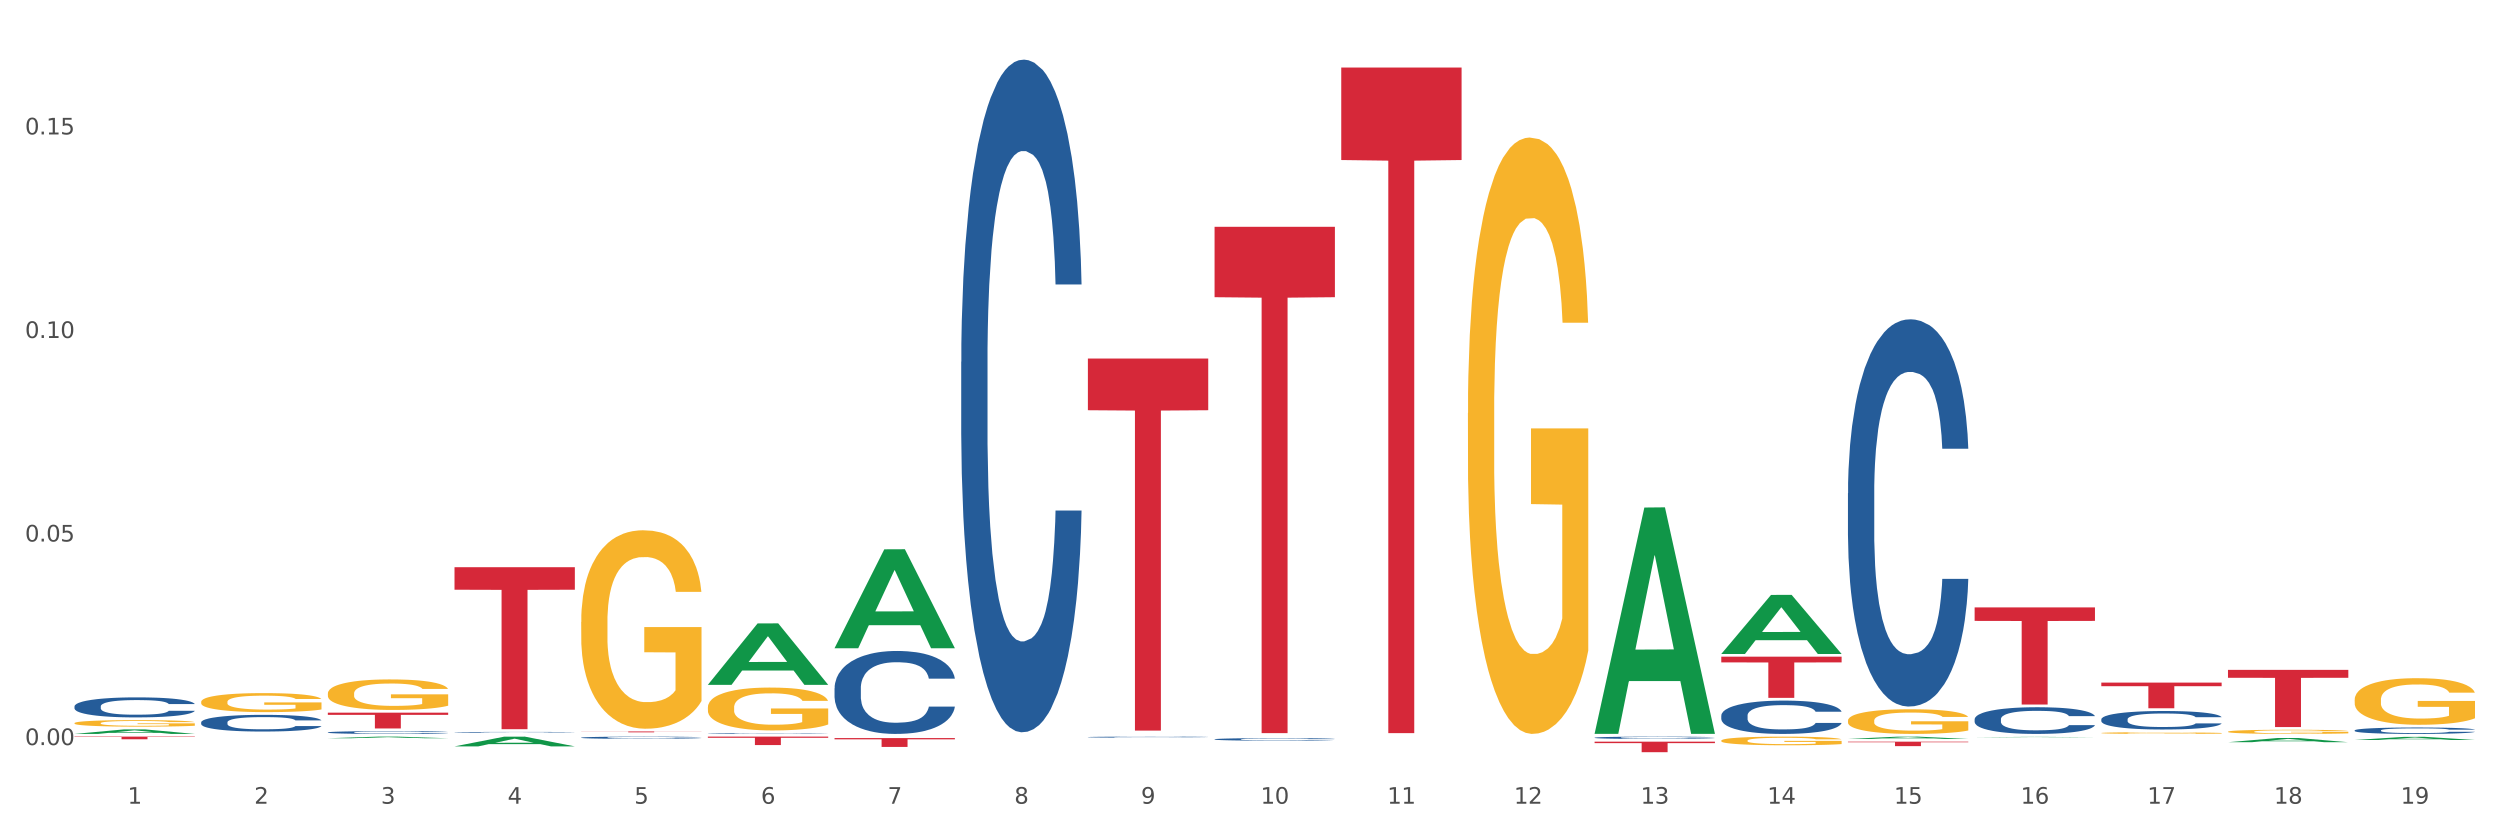<?xml version="1.0" encoding="utf-8" standalone="no"?>
<!DOCTYPE svg PUBLIC "-//W3C//DTD SVG 1.1//EN"
  "http://www.w3.org/Graphics/SVG/1.1/DTD/svg11.dtd">
<svg xmlns:xlink="http://www.w3.org/1999/xlink" width="1080pt" height="360pt" viewBox="0 0 1080 360" xmlns="http://www.w3.org/2000/svg" version="1.1">
 <rect x="0" y="0" width="1080" height="360" fill="#333333" stroke="none"/>
 <defs>
  <style type="text/css">*{stroke-linejoin: round; stroke-linecap: butt}</style>
 </defs>
 <g id="figure_1">
  <g id="patch_1">
   <path d="M 0 360 
L 1080 360 
L 1080 0 
L 0 0 
z
" style="fill: #ffffff; stroke: #ffffff; stroke-linejoin: miter"/>
  </g>
  <g id="axes_1">
   <g id="matplotlib.axis_1">
    <g id="xtick_1">
     <g id="text_1">
      <!-- 1 -->
      <g style="fill: #4d4d4d" transform="translate(55.115 347.204) scale(0.096 -0.096)">
       <defs>
        <path id="DejaVuSans-31" d="M 794 531 
L 1825 531 
L 1825 4091 
L 703 3866 
L 703 4441 
L 1819 4666 
L 2450 4666 
L 2450 531 
L 3481 531 
L 3481 0 
L 794 0 
L 794 531 
z
" transform="scale(0.016)"/>
       </defs>
       <use xlink:href="#DejaVuSans-31"/>
      </g>
     </g>
    </g>
    <g id="xtick_2">
     <g id="text_2">
      <!-- 2 -->
      <g style="fill: #4d4d4d" transform="translate(109.839 347.204) scale(0.096 -0.096)">
       <defs>
        <path id="DejaVuSans-32" d="M 1228 531 
L 3431 531 
L 3431 0 
L 469 0 
L 469 531 
Q 828 903 1448 1529 
Q 2069 2156 2228 2338 
Q 2531 2678 2651 2914 
Q 2772 3150 2772 3378 
Q 2772 3750 2511 3984 
Q 2250 4219 1831 4219 
Q 1534 4219 1204 4116 
Q 875 4013 500 3803 
L 500 4441 
Q 881 4594 1212 4672 
Q 1544 4750 1819 4750 
Q 2544 4750 2975 4387 
Q 3406 4025 3406 3419 
Q 3406 3131 3298 2873 
Q 3191 2616 2906 2266 
Q 2828 2175 2409 1742 
Q 1991 1309 1228 531 
z
" transform="scale(0.016)"/>
       </defs>
       <use xlink:href="#DejaVuSans-32"/>
      </g>
     </g>
    </g>
    <g id="xtick_3">
     <g id="text_3">
      <!-- 3 -->
      <g style="fill: #4d4d4d" transform="translate(164.564 347.204) scale(0.096 -0.096)">
       <defs>
        <path id="DejaVuSans-33" d="M 2597 2516 
Q 3050 2419 3304 2112 
Q 3559 1806 3559 1356 
Q 3559 666 3084 287 
Q 2609 -91 1734 -91 
Q 1441 -91 1130 -33 
Q 819 25 488 141 
L 488 750 
Q 750 597 1062 519 
Q 1375 441 1716 441 
Q 2309 441 2620 675 
Q 2931 909 2931 1356 
Q 2931 1769 2642 2001 
Q 2353 2234 1838 2234 
L 1294 2234 
L 1294 2753 
L 1863 2753 
Q 2328 2753 2575 2939 
Q 2822 3125 2822 3475 
Q 2822 3834 2567 4026 
Q 2313 4219 1838 4219 
Q 1578 4219 1281 4162 
Q 984 4106 628 3988 
L 628 4550 
Q 988 4650 1302 4700 
Q 1616 4750 1894 4750 
Q 2613 4750 3031 4423 
Q 3450 4097 3450 3541 
Q 3450 3153 3228 2886 
Q 3006 2619 2597 2516 
z
" transform="scale(0.016)"/>
       </defs>
       <use xlink:href="#DejaVuSans-33"/>
      </g>
     </g>
    </g>
    <g id="xtick_4">
     <g id="text_4">
      <!-- 4 -->
      <g style="fill: #4d4d4d" transform="translate(219.288 347.204) scale(0.096 -0.096)">
       <defs>
        <path id="DejaVuSans-34" d="M 2419 4116 
L 825 1625 
L 2419 1625 
L 2419 4116 
z
M 2253 4666 
L 3047 4666 
L 3047 1625 
L 3713 1625 
L 3713 1100 
L 3047 1100 
L 3047 0 
L 2419 0 
L 2419 1100 
L 313 1100 
L 313 1709 
L 2253 4666 
z
" transform="scale(0.016)"/>
       </defs>
       <use xlink:href="#DejaVuSans-34"/>
      </g>
     </g>
    </g>
    <g id="xtick_5">
     <g id="text_5">
      <!-- 5 -->
      <g style="fill: #4d4d4d" transform="translate(274.012 347.204) scale(0.096 -0.096)">
       <defs>
        <path id="DejaVuSans-35" d="M 691 4666 
L 3169 4666 
L 3169 4134 
L 1269 4134 
L 1269 2991 
Q 1406 3038 1543 3061 
Q 1681 3084 1819 3084 
Q 2600 3084 3056 2656 
Q 3513 2228 3513 1497 
Q 3513 744 3044 326 
Q 2575 -91 1722 -91 
Q 1428 -91 1123 -41 
Q 819 9 494 109 
L 494 744 
Q 775 591 1075 516 
Q 1375 441 1709 441 
Q 2250 441 2565 725 
Q 2881 1009 2881 1497 
Q 2881 1984 2565 2268 
Q 2250 2553 1709 2553 
Q 1456 2553 1204 2497 
Q 953 2441 691 2322 
L 691 4666 
z
" transform="scale(0.016)"/>
       </defs>
       <use xlink:href="#DejaVuSans-35"/>
      </g>
     </g>
    </g>
    <g id="xtick_6">
     <g id="text_6">
      <!-- 6 -->
      <g style="fill: #4d4d4d" transform="translate(328.736 347.204) scale(0.096 -0.096)">
       <defs>
        <path id="DejaVuSans-36" d="M 2113 2584 
Q 1688 2584 1439 2293 
Q 1191 2003 1191 1497 
Q 1191 994 1439 701 
Q 1688 409 2113 409 
Q 2538 409 2786 701 
Q 3034 994 3034 1497 
Q 3034 2003 2786 2293 
Q 2538 2584 2113 2584 
z
M 3366 4563 
L 3366 3988 
Q 3128 4100 2886 4159 
Q 2644 4219 2406 4219 
Q 1781 4219 1451 3797 
Q 1122 3375 1075 2522 
Q 1259 2794 1537 2939 
Q 1816 3084 2150 3084 
Q 2853 3084 3261 2657 
Q 3669 2231 3669 1497 
Q 3669 778 3244 343 
Q 2819 -91 2113 -91 
Q 1303 -91 875 529 
Q 447 1150 447 2328 
Q 447 3434 972 4092 
Q 1497 4750 2381 4750 
Q 2619 4750 2861 4703 
Q 3103 4656 3366 4563 
z
" transform="scale(0.016)"/>
       </defs>
       <use xlink:href="#DejaVuSans-36"/>
      </g>
     </g>
    </g>
    <g id="xtick_7">
     <g id="text_7">
      <!-- 7 -->
      <g style="fill: #4d4d4d" transform="translate(383.461 347.204) scale(0.096 -0.096)">
       <defs>
        <path id="DejaVuSans-37" d="M 525 4666 
L 3525 4666 
L 3525 4397 
L 1831 0 
L 1172 0 
L 2766 4134 
L 525 4134 
L 525 4666 
z
" transform="scale(0.016)"/>
       </defs>
       <use xlink:href="#DejaVuSans-37"/>
      </g>
     </g>
    </g>
    <g id="xtick_8">
     <g id="text_8">
      <!-- 8 -->
      <g style="fill: #4d4d4d" transform="translate(438.185 347.204) scale(0.096 -0.096)">
       <defs>
        <path id="DejaVuSans-38" d="M 2034 2216 
Q 1584 2216 1326 1975 
Q 1069 1734 1069 1313 
Q 1069 891 1326 650 
Q 1584 409 2034 409 
Q 2484 409 2743 651 
Q 3003 894 3003 1313 
Q 3003 1734 2745 1975 
Q 2488 2216 2034 2216 
z
M 1403 2484 
Q 997 2584 770 2862 
Q 544 3141 544 3541 
Q 544 4100 942 4425 
Q 1341 4750 2034 4750 
Q 2731 4750 3128 4425 
Q 3525 4100 3525 3541 
Q 3525 3141 3298 2862 
Q 3072 2584 2669 2484 
Q 3125 2378 3379 2068 
Q 3634 1759 3634 1313 
Q 3634 634 3220 271 
Q 2806 -91 2034 -91 
Q 1263 -91 848 271 
Q 434 634 434 1313 
Q 434 1759 690 2068 
Q 947 2378 1403 2484 
z
M 1172 3481 
Q 1172 3119 1398 2916 
Q 1625 2713 2034 2713 
Q 2441 2713 2670 2916 
Q 2900 3119 2900 3481 
Q 2900 3844 2670 4047 
Q 2441 4250 2034 4250 
Q 1625 4250 1398 4047 
Q 1172 3844 1172 3481 
z
" transform="scale(0.016)"/>
       </defs>
       <use xlink:href="#DejaVuSans-38"/>
      </g>
     </g>
    </g>
    <g id="xtick_9">
     <g id="text_9">
      <!-- 9 -->
      <g style="fill: #4d4d4d" transform="translate(492.909 347.204) scale(0.096 -0.096)">
       <defs>
        <path id="DejaVuSans-39" d="M 703 97 
L 703 672 
Q 941 559 1184 500 
Q 1428 441 1663 441 
Q 2288 441 2617 861 
Q 2947 1281 2994 2138 
Q 2813 1869 2534 1725 
Q 2256 1581 1919 1581 
Q 1219 1581 811 2004 
Q 403 2428 403 3163 
Q 403 3881 828 4315 
Q 1253 4750 1959 4750 
Q 2769 4750 3195 4129 
Q 3622 3509 3622 2328 
Q 3622 1225 3098 567 
Q 2575 -91 1691 -91 
Q 1453 -91 1209 -44 
Q 966 3 703 97 
z
M 1959 2075 
Q 2384 2075 2632 2365 
Q 2881 2656 2881 3163 
Q 2881 3666 2632 3958 
Q 2384 4250 1959 4250 
Q 1534 4250 1286 3958 
Q 1038 3666 1038 3163 
Q 1038 2656 1286 2365 
Q 1534 2075 1959 2075 
z
" transform="scale(0.016)"/>
       </defs>
       <use xlink:href="#DejaVuSans-39"/>
      </g>
     </g>
    </g>
    <g id="xtick_10">
     <g id="text_10">
      <!-- 10 -->
      <g style="fill: #4d4d4d" transform="translate(544.58 347.204) scale(0.096 -0.096)">
       <defs>
        <path id="DejaVuSans-30" d="M 2034 4250 
Q 1547 4250 1301 3770 
Q 1056 3291 1056 2328 
Q 1056 1369 1301 889 
Q 1547 409 2034 409 
Q 2525 409 2770 889 
Q 3016 1369 3016 2328 
Q 3016 3291 2770 3770 
Q 2525 4250 2034 4250 
z
M 2034 4750 
Q 2819 4750 3233 4129 
Q 3647 3509 3647 2328 
Q 3647 1150 3233 529 
Q 2819 -91 2034 -91 
Q 1250 -91 836 529 
Q 422 1150 422 2328 
Q 422 3509 836 4129 
Q 1250 4750 2034 4750 
z
" transform="scale(0.016)"/>
       </defs>
       <use xlink:href="#DejaVuSans-31"/>
       <use xlink:href="#DejaVuSans-30" transform="translate(63.623 0)"/>
      </g>
     </g>
    </g>
    <g id="xtick_11">
     <g id="text_11">
      <!-- 11 -->
      <g style="fill: #4d4d4d" transform="translate(599.304 347.204) scale(0.096 -0.096)">
       <use xlink:href="#DejaVuSans-31"/>
       <use xlink:href="#DejaVuSans-31" transform="translate(63.623 0)"/>
      </g>
     </g>
    </g>
    <g id="xtick_12">
     <g id="text_12">
      <!-- 12 -->
      <g style="fill: #4d4d4d" transform="translate(654.028 347.204) scale(0.096 -0.096)">
       <use xlink:href="#DejaVuSans-31"/>
       <use xlink:href="#DejaVuSans-32" transform="translate(63.623 0)"/>
      </g>
     </g>
    </g>
    <g id="xtick_13">
     <g id="text_13">
      <!-- 13 -->
      <g style="fill: #4d4d4d" transform="translate(708.752 347.204) scale(0.096 -0.096)">
       <use xlink:href="#DejaVuSans-31"/>
       <use xlink:href="#DejaVuSans-33" transform="translate(63.623 0)"/>
      </g>
     </g>
    </g>
    <g id="xtick_14">
     <g id="text_14">
      <!-- 14 -->
      <g style="fill: #4d4d4d" transform="translate(763.477 347.204) scale(0.096 -0.096)">
       <use xlink:href="#DejaVuSans-31"/>
       <use xlink:href="#DejaVuSans-34" transform="translate(63.623 0)"/>
      </g>
     </g>
    </g>
    <g id="xtick_15">
     <g id="text_15">
      <!-- 15 -->
      <g style="fill: #4d4d4d" transform="translate(818.201 347.204) scale(0.096 -0.096)">
       <use xlink:href="#DejaVuSans-31"/>
       <use xlink:href="#DejaVuSans-35" transform="translate(63.623 0)"/>
      </g>
     </g>
    </g>
    <g id="xtick_16">
     <g id="text_16">
      <!-- 16 -->
      <g style="fill: #4d4d4d" transform="translate(872.925 347.204) scale(0.096 -0.096)">
       <use xlink:href="#DejaVuSans-31"/>
       <use xlink:href="#DejaVuSans-36" transform="translate(63.623 0)"/>
      </g>
     </g>
    </g>
    <g id="xtick_17">
     <g id="text_17">
      <!-- 17 -->
      <g style="fill: #4d4d4d" transform="translate(927.649 347.204) scale(0.096 -0.096)">
       <use xlink:href="#DejaVuSans-31"/>
       <use xlink:href="#DejaVuSans-37" transform="translate(63.623 0)"/>
      </g>
     </g>
    </g>
    <g id="xtick_18">
     <g id="text_18">
      <!-- 18 -->
      <g style="fill: #4d4d4d" transform="translate(982.374 347.204) scale(0.096 -0.096)">
       <use xlink:href="#DejaVuSans-31"/>
       <use xlink:href="#DejaVuSans-38" transform="translate(63.623 0)"/>
      </g>
     </g>
    </g>
    <g id="xtick_19">
     <g id="text_19">
      <!-- 19 -->
      <g style="fill: #4d4d4d" transform="translate(1037.098 347.204) scale(0.096 -0.096)">
       <use xlink:href="#DejaVuSans-31"/>
       <use xlink:href="#DejaVuSans-39" transform="translate(63.623 0)"/>
      </g>
     </g>
    </g>
    <g id="xtick_20"/>
    <g id="xtick_21"/>
    <g id="xtick_22"/>
    <g id="xtick_23"/>
    <g id="xtick_24"/>
    <g id="xtick_25"/>
    <g id="xtick_26"/>
    <g id="xtick_27"/>
    <g id="xtick_28"/>
    <g id="xtick_29"/>
    <g id="xtick_30"/>
    <g id="xtick_31"/>
    <g id="xtick_32"/>
    <g id="xtick_33"/>
    <g id="xtick_34"/>
    <g id="xtick_35"/>
    <g id="xtick_36"/>
    <g id="xtick_37"/>
   </g>
   <g id="matplotlib.axis_2">
    <g id="ytick_1">
     <g id="text_20">
      <!-- 0.00 -->
      <g style="fill: #4d4d4d" transform="translate(10.8 321.873) scale(0.096 -0.096)">
       <defs>
        <path id="DejaVuSans-2e" d="M 684 794 
L 1344 794 
L 1344 0 
L 684 0 
L 684 794 
z
" transform="scale(0.016)"/>
       </defs>
       <use xlink:href="#DejaVuSans-30"/>
       <use xlink:href="#DejaVuSans-2e" transform="translate(63.623 0)"/>
       <use xlink:href="#DejaVuSans-30" transform="translate(95.41 0)"/>
       <use xlink:href="#DejaVuSans-30" transform="translate(159.033 0)"/>
      </g>
     </g>
    </g>
    <g id="ytick_2">
     <g id="text_21">
      <!-- 0.05 -->
      <g style="fill: #4d4d4d" transform="translate(10.8 233.94) scale(0.096 -0.096)">
       <use xlink:href="#DejaVuSans-30"/>
       <use xlink:href="#DejaVuSans-2e" transform="translate(63.623 0)"/>
       <use xlink:href="#DejaVuSans-30" transform="translate(95.41 0)"/>
       <use xlink:href="#DejaVuSans-35" transform="translate(159.033 0)"/>
      </g>
     </g>
    </g>
    <g id="ytick_3">
     <g id="text_22">
      <!-- 0.10 -->
      <g style="fill: #4d4d4d" transform="translate(10.8 146.007) scale(0.096 -0.096)">
       <use xlink:href="#DejaVuSans-30"/>
       <use xlink:href="#DejaVuSans-2e" transform="translate(63.623 0)"/>
       <use xlink:href="#DejaVuSans-31" transform="translate(95.41 0)"/>
       <use xlink:href="#DejaVuSans-30" transform="translate(159.033 0)"/>
      </g>
     </g>
    </g>
    <g id="ytick_4">
     <g id="text_23">
      <!-- 0.15 -->
      <g style="fill: #4d4d4d" transform="translate(10.8 58.075) scale(0.096 -0.096)">
       <use xlink:href="#DejaVuSans-30"/>
       <use xlink:href="#DejaVuSans-2e" transform="translate(63.623 0)"/>
       <use xlink:href="#DejaVuSans-31" transform="translate(95.41 0)"/>
       <use xlink:href="#DejaVuSans-35" transform="translate(159.033 0)"/>
      </g>
     </g>
    </g>
    <g id="ytick_5"/>
    <g id="ytick_6"/>
    <g id="ytick_7"/>
   </g>
   <g id="PolyCollection_1">
    <path d="M 305.796 295.805 
L 305.85 295.78 
L 327.288 269.313 
L 336.185 269.288 
L 357.784 295.855 
L 347.494 295.855 
L 342.831 289.668 
L 320.696 289.668 
L 320.535 289.768 
L 316.033 295.855 
L 305.796 295.855 
L 305.796 295.805 
L 323.483 285.976 
L 340.044 285.951 
L 331.844 274.95 
L 331.737 274.901 
L 331.63 274.975 
L 323.429 285.951 
L 323.483 285.976 
L 305.796 295.805 
z
" clip-path="url(#pb85e9fb9e3)" style="fill: #109648"/>
    <path d="M 798.315 311.323 
L 798.376 311.313 
L 798.376 310.962 
L 798.499 310.661 
L 799.113 309.931 
L 800.033 309.327 
L 800.709 309.006 
L 801.384 308.743 
L 802.182 308.48 
L 803.164 308.208 
L 804.944 307.809 
L 806.049 307.604 
L 807.399 307.39 
L 809.854 307.079 
L 811.634 306.903 
L 813.475 306.757 
L 816.483 306.582 
L 818.447 306.504 
L 820.534 306.446 
L 823.051 306.407 
L 824.953 306.397 
L 829.127 306.426 
L 832.687 306.514 
L 834.406 306.582 
L 836.615 306.699 
L 837.782 306.777 
L 839.684 306.933 
L 841.648 307.137 
L 842.999 307.312 
L 845.024 307.643 
L 846.559 307.974 
L 847.97 308.383 
L 848.707 308.665 
L 849.259 308.928 
L 849.75 309.23 
L 850.242 309.707 
L 839.193 309.707 
L 838.764 309.366 
L 838.088 309.045 
L 837.106 308.733 
L 836.247 308.539 
L 834.774 308.295 
L 833.424 308.14 
L 832.012 308.023 
L 830.293 307.925 
L 828.943 307.877 
L 827.04 307.838 
L 823.296 307.847 
L 820.78 307.925 
L 819.061 308.023 
L 817.956 308.11 
L 816.974 308.208 
L 815.869 308.344 
L 814.58 308.548 
L 813.66 308.733 
L 812.739 308.967 
L 812.002 309.201 
L 811.327 309.473 
L 810.775 309.765 
L 810.345 310.067 
L 809.977 310.437 
L 809.67 311.05 
L 809.67 312.384 
L 809.793 312.685 
L 810.1 313.084 
L 810.468 313.386 
L 811.082 313.746 
L 811.634 313.99 
L 812.678 314.34 
L 813.844 314.632 
L 814.764 314.817 
L 815.685 314.973 
L 817.281 315.187 
L 819.061 315.362 
L 820.595 315.469 
L 822.682 315.567 
L 824.094 315.606 
L 825.322 315.625 
L 828.329 315.625 
L 830.477 315.596 
L 832.871 315.528 
L 834.713 315.44 
L 836.247 315.333 
L 837.966 315.158 
L 839.071 314.992 
L 839.071 312.958 
L 825.567 312.948 
L 825.567 311.595 
L 850.303 311.595 
L 850.303 315.567 
L 849.259 315.771 
L 848.093 315.956 
L 846.866 316.121 
L 845.024 316.326 
L 842.815 316.52 
L 840.851 316.657 
L 838.764 316.774 
L 836.308 316.881 
L 833.117 316.978 
L 831.153 317.017 
L 828.697 317.046 
L 825.813 317.056 
L 823.296 317.036 
L 820.841 316.988 
L 818.263 316.9 
L 815.746 316.774 
L 813.844 316.647 
L 811.941 316.491 
L 809.915 316.287 
L 808.32 316.092 
L 807.092 315.917 
L 805.742 315.693 
L 804.269 315.401 
L 803.164 315.138 
L 802.182 314.866 
L 801.138 314.515 
L 800.402 314.214 
L 799.665 313.834 
L 799.236 313.552 
L 798.744 313.114 
L 798.376 312.5 
L 798.315 311.323 
z
" clip-path="url(#pb85e9fb9e3)" style="fill: #f7b32b"/>
    <path d="M 360.521 279.966 
L 360.574 279.926 
L 382.013 237.303 
L 390.91 237.263 
L 412.509 280.046 
L 402.218 280.046 
L 397.555 270.083 
L 375.42 270.083 
L 375.26 270.244 
L 370.757 280.046 
L 360.521 280.046 
L 360.521 279.966 
L 378.207 264.138 
L 394.768 264.098 
L 386.568 246.382 
L 386.461 246.301 
L 386.354 246.422 
L 378.154 264.098 
L 378.207 264.138 
L 360.521 279.966 
z
" clip-path="url(#pb85e9fb9e3)" style="fill: #109648"/>
    <path d="M 743.591 319.953 
L 743.652 319.949 
L 743.652 319.826 
L 743.775 319.721 
L 744.388 319.465 
L 745.309 319.253 
L 745.984 319.14 
L 746.66 319.048 
L 747.457 318.956 
L 748.44 318.861 
L 750.22 318.721 
L 751.324 318.649 
L 752.675 318.574 
L 755.13 318.465 
L 756.91 318.403 
L 758.751 318.352 
L 761.759 318.291 
L 763.723 318.263 
L 765.81 318.243 
L 768.326 318.229 
L 770.229 318.226 
L 774.403 318.236 
L 777.963 318.267 
L 779.681 318.291 
L 781.891 318.332 
L 783.057 318.359 
L 784.96 318.413 
L 786.924 318.485 
L 788.275 318.547 
L 790.3 318.663 
L 791.835 318.779 
L 793.246 318.922 
L 793.983 319.021 
L 794.535 319.113 
L 795.026 319.219 
L 795.517 319.386 
L 784.469 319.386 
L 784.039 319.267 
L 783.364 319.154 
L 782.382 319.045 
L 781.523 318.977 
L 780.05 318.891 
L 778.699 318.837 
L 777.288 318.796 
L 775.569 318.762 
L 774.219 318.744 
L 772.316 318.731 
L 768.572 318.734 
L 766.055 318.762 
L 764.337 318.796 
L 763.232 318.826 
L 762.25 318.861 
L 761.145 318.908 
L 759.856 318.98 
L 758.935 319.045 
L 758.015 319.127 
L 757.278 319.209 
L 756.603 319.304 
L 756.051 319.407 
L 755.621 319.512 
L 755.253 319.642 
L 754.946 319.857 
L 754.946 320.325 
L 755.068 320.43 
L 755.375 320.57 
L 755.744 320.676 
L 756.357 320.802 
L 756.91 320.888 
L 757.953 321.011 
L 759.119 321.113 
L 760.04 321.178 
L 760.961 321.232 
L 762.557 321.308 
L 764.337 321.369 
L 765.871 321.407 
L 767.958 321.441 
L 769.37 321.454 
L 770.597 321.461 
L 773.605 321.461 
L 775.753 321.451 
L 778.147 321.427 
L 779.988 321.396 
L 781.523 321.359 
L 783.241 321.297 
L 784.346 321.239 
L 784.346 320.526 
L 770.843 320.523 
L 770.843 320.048 
L 795.579 320.048 
L 795.579 321.441 
L 794.535 321.512 
L 793.369 321.577 
L 792.141 321.635 
L 790.3 321.707 
L 788.09 321.775 
L 786.126 321.823 
L 784.039 321.864 
L 781.584 321.901 
L 778.392 321.936 
L 776.428 321.949 
L 773.973 321.959 
L 771.088 321.963 
L 768.572 321.956 
L 766.117 321.939 
L 763.539 321.908 
L 761.022 321.864 
L 759.119 321.82 
L 757.217 321.765 
L 755.191 321.693 
L 753.595 321.625 
L 752.368 321.564 
L 751.017 321.485 
L 749.544 321.383 
L 748.44 321.291 
L 747.457 321.195 
L 746.414 321.072 
L 745.677 320.966 
L 744.941 320.833 
L 744.511 320.734 
L 744.02 320.581 
L 743.652 320.366 
L 743.591 319.953 
z
" clip-path="url(#pb85e9fb9e3)" style="fill: #f7b32b"/>
    <path d="M 141.624 318.921 
L 141.677 318.921 
L 163.116 318.226 
L 172.012 318.226 
L 193.612 318.922 
L 183.321 318.922 
L 178.658 318.76 
L 156.523 318.76 
L 156.362 318.763 
L 151.86 318.922 
L 141.624 318.922 
L 141.624 318.921 
L 159.31 318.663 
L 175.871 318.663 
L 167.671 318.374 
L 167.564 318.373 
L 167.457 318.375 
L 159.257 318.663 
L 159.31 318.663 
L 141.624 318.921 
z
" clip-path="url(#pb85e9fb9e3)" style="fill: #109648"/>
    <path d="M 196.348 322.436 
L 196.401 322.432 
L 217.84 318.23 
L 226.737 318.226 
L 248.336 322.444 
L 238.045 322.444 
L 233.383 321.462 
L 211.247 321.462 
L 211.087 321.478 
L 206.585 322.444 
L 196.348 322.444 
L 196.348 322.436 
L 214.034 320.876 
L 230.596 320.872 
L 222.395 319.125 
L 222.288 319.117 
L 222.181 319.129 
L 213.981 320.872 
L 214.034 320.876 
L 196.348 322.436 
z
" clip-path="url(#pb85e9fb9e3)" style="fill: #109648"/>
    <path d="M 32.175 317.052 
L 32.229 317.05 
L 53.667 315.09 
L 62.564 315.088 
L 84.163 317.056 
L 73.873 317.056 
L 69.21 316.598 
L 47.075 316.598 
L 46.914 316.605 
L 42.412 317.056 
L 32.175 317.056 
L 32.175 317.052 
L 49.862 316.324 
L 66.423 316.322 
L 58.223 315.508 
L 58.115 315.504 
L 58.008 315.51 
L 49.808 316.322 
L 49.862 316.324 
L 32.175 317.052 
z
" clip-path="url(#pb85e9fb9e3)" style="fill: #109648"/>
    <path d="M 743.591 282.47 
L 743.644 282.446 
L 765.083 257.003 
L 773.979 256.979 
L 795.579 282.518 
L 785.288 282.518 
L 780.625 276.571 
L 758.49 276.571 
L 758.329 276.667 
L 753.827 282.518 
L 743.591 282.518 
L 743.591 282.47 
L 761.277 273.022 
L 777.838 272.998 
L 769.638 262.423 
L 769.531 262.375 
L 769.424 262.447 
L 761.224 272.998 
L 761.277 273.022 
L 743.591 282.47 
z
" clip-path="url(#pb85e9fb9e3)" style="fill: #109648"/>
    <path d="M 688.866 316.837 
L 688.92 316.745 
L 710.358 219.256 
L 719.255 219.164 
L 740.854 317.021 
L 730.564 317.021 
L 725.901 294.234 
L 703.766 294.234 
L 703.605 294.601 
L 699.103 317.021 
L 688.866 317.021 
L 688.866 316.837 
L 706.553 280.635 
L 723.114 280.543 
L 714.914 240.022 
L 714.807 239.838 
L 714.7 240.114 
L 706.499 280.543 
L 706.553 280.635 
L 688.866 316.837 
z
" clip-path="url(#pb85e9fb9e3)" style="fill: #109648"/>
    <path d="M 1017.212 302.28 
L 1017.273 302.262 
L 1017.273 301.6 
L 1017.396 301.03 
L 1018.01 299.652 
L 1018.931 298.512 
L 1019.606 297.905 
L 1020.281 297.409 
L 1021.079 296.913 
L 1022.061 296.398 
L 1023.841 295.644 
L 1024.946 295.258 
L 1026.296 294.854 
L 1028.751 294.266 
L 1030.531 293.935 
L 1032.373 293.659 
L 1035.38 293.328 
L 1037.344 293.181 
L 1039.431 293.071 
L 1041.948 292.998 
L 1043.85 292.979 
L 1048.024 293.034 
L 1051.584 293.2 
L 1053.303 293.328 
L 1055.512 293.549 
L 1056.679 293.696 
L 1058.581 293.99 
L 1060.546 294.376 
L 1061.896 294.707 
L 1063.921 295.332 
L 1065.456 295.957 
L 1066.868 296.729 
L 1067.604 297.262 
L 1068.157 297.758 
L 1068.648 298.328 
L 1069.139 299.229 
L 1058.09 299.229 
L 1057.661 298.585 
L 1056.986 297.979 
L 1056.004 297.391 
L 1055.144 297.023 
L 1053.671 296.564 
L 1052.321 296.269 
L 1050.909 296.049 
L 1049.19 295.865 
L 1047.84 295.773 
L 1045.937 295.7 
L 1042.193 295.718 
L 1039.677 295.865 
L 1037.958 296.049 
L 1036.853 296.214 
L 1035.871 296.398 
L 1034.766 296.655 
L 1033.477 297.041 
L 1032.557 297.391 
L 1031.636 297.832 
L 1030.899 298.273 
L 1030.224 298.788 
L 1029.672 299.339 
L 1029.242 299.909 
L 1028.874 300.607 
L 1028.567 301.765 
L 1028.567 304.284 
L 1028.69 304.853 
L 1028.997 305.607 
L 1029.365 306.177 
L 1029.979 306.857 
L 1030.531 307.317 
L 1031.575 307.978 
L 1032.741 308.53 
L 1033.662 308.879 
L 1034.582 309.173 
L 1036.178 309.577 
L 1037.958 309.908 
L 1039.493 310.11 
L 1041.579 310.294 
L 1042.991 310.368 
L 1044.219 310.405 
L 1047.226 310.405 
L 1049.375 310.349 
L 1051.768 310.221 
L 1053.61 310.055 
L 1055.144 309.853 
L 1056.863 309.522 
L 1057.968 309.21 
L 1057.968 305.368 
L 1044.464 305.35 
L 1044.464 302.795 
L 1069.2 302.795 
L 1069.2 310.294 
L 1068.157 310.68 
L 1066.99 311.03 
L 1065.763 311.342 
L 1063.921 311.728 
L 1061.712 312.096 
L 1059.748 312.353 
L 1057.661 312.574 
L 1055.206 312.776 
L 1052.014 312.96 
L 1050.05 313.033 
L 1047.595 313.088 
L 1044.71 313.107 
L 1042.193 313.07 
L 1039.738 312.978 
L 1037.16 312.813 
L 1034.644 312.574 
L 1032.741 312.335 
L 1030.838 312.041 
L 1028.813 311.655 
L 1027.217 311.287 
L 1025.989 310.956 
L 1024.639 310.533 
L 1023.166 309.982 
L 1022.061 309.486 
L 1021.079 308.971 
L 1020.035 308.309 
L 1019.299 307.739 
L 1018.562 307.022 
L 1018.133 306.489 
L 1017.642 305.662 
L 1017.273 304.504 
L 1017.212 302.28 
z
" clip-path="url(#pb85e9fb9e3)" style="fill: #f7b32b"/>
    <path d="M 962.488 316.087 
L 962.549 316.085 
L 962.549 316.026 
L 962.672 315.975 
L 963.286 315.851 
L 964.206 315.749 
L 964.881 315.695 
L 965.557 315.651 
L 966.355 315.606 
L 967.337 315.56 
L 969.117 315.493 
L 970.221 315.458 
L 971.572 315.422 
L 974.027 315.369 
L 975.807 315.34 
L 977.648 315.315 
L 980.656 315.285 
L 982.62 315.272 
L 984.707 315.262 
L 987.223 315.256 
L 989.126 315.254 
L 993.3 315.259 
L 996.86 315.274 
L 998.579 315.285 
L 1000.788 315.305 
L 1001.954 315.318 
L 1003.857 315.344 
L 1005.821 315.379 
L 1007.172 315.409 
L 1009.197 315.465 
L 1010.732 315.521 
L 1012.143 315.59 
L 1012.88 315.637 
L 1013.432 315.682 
L 1013.923 315.733 
L 1014.414 315.813 
L 1003.366 315.813 
L 1002.936 315.756 
L 1002.261 315.702 
L 1001.279 315.649 
L 1000.42 315.616 
L 998.947 315.575 
L 997.596 315.549 
L 996.185 315.529 
L 994.466 315.512 
L 993.116 315.504 
L 991.213 315.498 
L 987.469 315.499 
L 984.952 315.512 
L 983.234 315.529 
L 982.129 315.544 
L 981.147 315.56 
L 980.042 315.583 
L 978.753 315.618 
L 977.832 315.649 
L 976.912 315.688 
L 976.175 315.728 
L 975.5 315.774 
L 974.948 315.823 
L 974.518 315.874 
L 974.15 315.937 
L 973.843 316.041 
L 973.843 316.266 
L 973.966 316.317 
L 974.272 316.384 
L 974.641 316.435 
L 975.255 316.496 
L 975.807 316.538 
L 976.85 316.597 
L 978.017 316.646 
L 978.937 316.677 
L 979.858 316.704 
L 981.454 316.74 
L 983.234 316.77 
L 984.768 316.788 
L 986.855 316.804 
L 988.267 316.811 
L 989.494 316.814 
L 992.502 316.814 
L 994.65 316.809 
L 997.044 316.798 
L 998.885 316.783 
L 1000.42 316.765 
L 1002.139 316.735 
L 1003.243 316.707 
L 1003.243 316.363 
L 989.74 316.361 
L 989.74 316.133 
L 1014.476 316.133 
L 1014.476 316.804 
L 1013.432 316.839 
L 1012.266 316.87 
L 1011.038 316.898 
L 1009.197 316.932 
L 1006.987 316.965 
L 1005.023 316.988 
L 1002.936 317.008 
L 1000.481 317.026 
L 997.29 317.043 
L 995.325 317.049 
L 992.87 317.054 
L 989.985 317.056 
L 987.469 317.053 
L 985.014 317.044 
L 982.436 317.03 
L 979.919 317.008 
L 978.017 316.987 
L 976.114 316.96 
L 974.088 316.926 
L 972.492 316.893 
L 971.265 316.863 
L 969.915 316.825 
L 968.441 316.776 
L 967.337 316.732 
L 966.355 316.686 
L 965.311 316.626 
L 964.575 316.575 
L 963.838 316.511 
L 963.408 316.463 
L 962.917 316.389 
L 962.549 316.286 
L 962.488 316.087 
z
" clip-path="url(#pb85e9fb9e3)" style="fill: #f7b32b"/>
    <path d="M 907.763 316.658 
L 907.825 316.658 
L 907.825 316.634 
L 907.948 316.613 
L 908.561 316.562 
L 909.482 316.52 
L 910.157 316.498 
L 910.832 316.48 
L 911.63 316.461 
L 912.612 316.443 
L 914.392 316.415 
L 915.497 316.401 
L 916.847 316.386 
L 919.303 316.364 
L 921.083 316.352 
L 922.924 316.342 
L 925.932 316.33 
L 927.896 316.324 
L 929.983 316.32 
L 932.499 316.318 
L 934.402 316.317 
L 938.576 316.319 
L 942.136 316.325 
L 943.854 316.33 
L 946.064 316.338 
L 947.23 316.343 
L 949.133 316.354 
L 951.097 316.368 
L 952.447 316.38 
L 954.473 316.403 
L 956.007 316.426 
L 957.419 316.455 
L 958.156 316.474 
L 958.708 316.492 
L 959.199 316.513 
L 959.69 316.546 
L 948.642 316.546 
L 948.212 316.523 
L 947.537 316.501 
L 946.555 316.479 
L 945.696 316.466 
L 944.223 316.449 
L 942.872 316.438 
L 941.46 316.43 
L 939.742 316.423 
L 938.392 316.42 
L 936.489 316.417 
L 932.745 316.418 
L 930.228 316.423 
L 928.51 316.43 
L 927.405 316.436 
L 926.423 316.443 
L 925.318 316.452 
L 924.029 316.466 
L 923.108 316.479 
L 922.187 316.495 
L 921.451 316.511 
L 920.776 316.53 
L 920.223 316.551 
L 919.794 316.571 
L 919.425 316.597 
L 919.119 316.64 
L 919.119 316.732 
L 919.241 316.753 
L 919.548 316.781 
L 919.916 316.802 
L 920.53 316.826 
L 921.083 316.843 
L 922.126 316.868 
L 923.292 316.888 
L 924.213 316.901 
L 925.134 316.911 
L 926.73 316.926 
L 928.51 316.938 
L 930.044 316.946 
L 932.131 316.953 
L 933.543 316.955 
L 934.77 316.957 
L 937.778 316.957 
L 939.926 316.955 
L 942.32 316.95 
L 944.161 316.944 
L 945.696 316.936 
L 947.414 316.924 
L 948.519 316.913 
L 948.519 316.772 
L 935.016 316.771 
L 935.016 316.677 
L 959.751 316.677 
L 959.751 316.953 
L 958.708 316.967 
L 957.542 316.98 
L 956.314 316.991 
L 954.473 317.005 
L 952.263 317.019 
L 950.299 317.028 
L 948.212 317.036 
L 945.757 317.044 
L 942.565 317.05 
L 940.601 317.053 
L 938.146 317.055 
L 935.261 317.056 
L 932.745 317.055 
L 930.29 317.051 
L 927.712 317.045 
L 925.195 317.036 
L 923.292 317.028 
L 921.39 317.017 
L 919.364 317.003 
L 917.768 316.989 
L 916.541 316.977 
L 915.19 316.961 
L 913.717 316.941 
L 912.612 316.923 
L 911.63 316.904 
L 910.587 316.88 
L 909.85 316.859 
L 909.114 316.833 
L 908.684 316.813 
L 908.193 316.783 
L 907.825 316.74 
L 907.763 316.658 
z
" clip-path="url(#pb85e9fb9e3)" style="fill: #f7b32b"/>
    <path d="M 798.315 319.218 
L 798.368 319.217 
L 819.807 318.227 
L 828.704 318.226 
L 850.303 319.22 
L 840.012 319.22 
L 835.35 318.989 
L 813.215 318.989 
L 813.054 318.992 
L 808.552 319.22 
L 798.315 319.22 
L 798.315 319.218 
L 816.002 318.85 
L 832.563 318.849 
L 824.362 318.438 
L 824.255 318.436 
L 824.148 318.439 
L 815.948 318.849 
L 816.002 318.85 
L 798.315 319.218 
z
" clip-path="url(#pb85e9fb9e3)" style="fill: #109648"/>
    <path d="M 853.039 318.523 
L 853.093 318.523 
L 874.531 318.327 
L 883.428 318.326 
L 905.027 318.523 
L 894.737 318.523 
L 890.074 318.477 
L 867.939 318.477 
L 867.778 318.478 
L 863.276 318.523 
L 853.039 318.523 
L 853.039 318.523 
L 870.726 318.45 
L 887.287 318.45 
L 879.087 318.368 
L 878.98 318.368 
L 878.872 318.369 
L 870.672 318.45 
L 870.726 318.45 
L 853.039 318.523 
z
" clip-path="url(#pb85e9fb9e3)" style="fill: #109648"/>
    <path d="M 962.488 320.638 
L 962.541 320.637 
L 983.98 318.815 
L 992.877 318.813 
L 1014.476 320.642 
L 1004.185 320.642 
L 999.522 320.216 
L 977.387 320.216 
L 977.227 320.223 
L 972.724 320.642 
L 962.488 320.642 
L 962.488 320.638 
L 980.174 319.962 
L 996.735 319.96 
L 988.535 319.203 
L 988.428 319.199 
L 988.321 319.205 
L 980.121 319.96 
L 980.174 319.962 
L 962.488 320.638 
z
" clip-path="url(#pb85e9fb9e3)" style="fill: #109648"/>
    <path d="M 1017.212 319.682 
L 1017.266 319.68 
L 1038.704 318.313 
L 1047.601 318.312 
L 1069.2 319.684 
L 1058.91 319.684 
L 1054.247 319.365 
L 1032.112 319.365 
L 1031.951 319.37 
L 1027.449 319.684 
L 1017.212 319.684 
L 1017.212 319.682 
L 1034.899 319.174 
L 1051.46 319.173 
L 1043.26 318.604 
L 1043.152 318.602 
L 1043.045 318.606 
L 1034.845 319.173 
L 1034.899 319.174 
L 1017.212 319.682 
z
" clip-path="url(#pb85e9fb9e3)" style="fill: #109648"/>
    <path d="M 579.418 29.172 
L 631.406 29.172 
L 631.406 69.131 
L 610.956 69.401 
L 610.956 316.715 
L 599.745 316.715 
L 599.745 69.401 
L 579.418 69.131 
L 579.418 29.442 
L 579.418 29.172 
z
" clip-path="url(#pb85e9fb9e3)" style="fill: #d62839"/>
    <path d="M 141.624 307.872 
L 193.612 307.872 
L 193.612 308.819 
L 173.161 308.825 
L 173.161 314.685 
L 161.951 314.685 
L 161.951 308.825 
L 141.624 308.819 
L 141.624 307.878 
L 141.624 307.872 
z
" clip-path="url(#pb85e9fb9e3)" style="fill: #d62839"/>
    <path d="M 86.899 312.053 
L 86.961 312.046 
L 86.961 311.862 
L 87.145 311.611 
L 87.821 311.15 
L 88.681 310.8 
L 90.156 310.392 
L 90.955 310.22 
L 92 310.029 
L 94.151 309.72 
L 96.609 309.456 
L 98.329 309.311 
L 99.62 309.219 
L 102.508 309.054 
L 104.167 308.981 
L 105.888 308.922 
L 107.363 308.882 
L 109.821 308.836 
L 111.787 308.817 
L 114.061 308.81 
L 115.966 308.817 
L 118.485 308.843 
L 122.172 308.922 
L 123.586 308.968 
L 125.491 309.047 
L 127.457 309.153 
L 129.055 309.258 
L 130.899 309.41 
L 132.804 309.607 
L 134.647 309.858 
L 135.938 310.089 
L 136.982 310.332 
L 137.904 310.629 
L 138.58 310.952 
L 138.887 311.222 
L 127.642 311.222 
L 127.334 310.978 
L 126.72 310.715 
L 126.105 310.537 
L 125.429 310.392 
L 124.385 310.227 
L 123.463 310.122 
L 121.927 309.996 
L 120.513 309.917 
L 119.346 309.871 
L 117.932 309.832 
L 114.921 309.792 
L 112.77 309.792 
L 111.418 309.805 
L 109.759 309.838 
L 108.346 309.884 
L 106.687 309.963 
L 105.396 310.049 
L 104.106 310.161 
L 103.368 310.24 
L 102.262 310.385 
L 101.525 310.504 
L 100.542 310.708 
L 99.988 310.853 
L 99.005 311.229 
L 98.575 311.506 
L 98.391 311.697 
L 98.268 311.908 
L 98.268 312.936 
L 98.637 313.397 
L 98.944 313.595 
L 99.435 313.819 
L 100.357 314.109 
L 101.709 314.393 
L 103.122 314.597 
L 104.29 314.722 
L 105.396 314.814 
L 106.502 314.887 
L 107.854 314.953 
L 108.96 314.992 
L 110.62 315.032 
L 112.586 315.052 
L 114.122 315.052 
L 117.256 315.019 
L 118.67 314.986 
L 120.022 314.94 
L 121.497 314.867 
L 122.664 314.788 
L 123.34 314.729 
L 124.446 314.603 
L 125.307 314.472 
L 126.044 314.32 
L 126.536 314.188 
L 127.089 313.991 
L 127.519 313.766 
L 127.642 313.648 
L 138.887 313.648 
L 138.642 313.885 
L 138.211 314.116 
L 137.351 314.426 
L 136.675 314.603 
L 135.63 314.821 
L 134.524 315.006 
L 132.988 315.21 
L 131.575 315.361 
L 130.1 315.493 
L 128.502 315.612 
L 125.614 315.777 
L 124.569 315.823 
L 122.357 315.902 
L 120.636 315.948 
L 118.117 315.994 
L 115.536 316.021 
L 112.832 316.027 
L 110.435 316.014 
L 107.793 315.974 
L 106.134 315.935 
L 104.29 315.876 
L 102.139 315.783 
L 100.111 315.671 
L 98.206 315.539 
L 96.424 315.388 
L 94.765 315.216 
L 92.614 314.933 
L 91.017 314.656 
L 89.849 314.399 
L 89.05 314.182 
L 88.251 313.905 
L 87.821 313.714 
L 87.145 313.252 
L 86.899 312.824 
L 86.899 312.053 
z
" clip-path="url(#pb85e9fb9e3)" style="fill: #255c99"/>
    <path d="M 32.175 305.151 
L 32.236 305.143 
L 32.236 304.922 
L 32.421 304.622 
L 33.097 304.068 
L 33.957 303.649 
L 35.432 303.159 
L 36.231 302.953 
L 37.275 302.724 
L 39.426 302.353 
L 41.884 302.036 
L 43.605 301.862 
L 44.895 301.752 
L 47.784 301.554 
L 49.443 301.467 
L 51.164 301.396 
L 52.638 301.349 
L 55.096 301.293 
L 57.063 301.27 
L 59.337 301.262 
L 61.242 301.27 
L 63.761 301.301 
L 67.448 301.396 
L 68.862 301.451 
L 70.767 301.546 
L 72.733 301.673 
L 74.331 301.799 
L 76.174 301.981 
L 78.079 302.218 
L 79.923 302.519 
L 81.213 302.795 
L 82.258 303.088 
L 83.18 303.444 
L 83.856 303.831 
L 84.163 304.155 
L 72.917 304.155 
L 72.61 303.863 
L 71.996 303.546 
L 71.381 303.333 
L 70.705 303.159 
L 69.66 302.961 
L 68.739 302.835 
L 67.202 302.685 
L 65.789 302.59 
L 64.621 302.534 
L 63.208 302.487 
L 60.197 302.44 
L 58.046 302.44 
L 56.694 302.455 
L 55.035 302.495 
L 53.622 302.55 
L 51.962 302.645 
L 50.672 302.748 
L 49.381 302.882 
L 48.644 302.977 
L 47.538 303.151 
L 46.8 303.293 
L 45.817 303.538 
L 45.264 303.712 
L 44.281 304.163 
L 43.851 304.495 
L 43.666 304.724 
L 43.544 304.977 
L 43.544 306.211 
L 43.912 306.764 
L 44.22 307.001 
L 44.711 307.27 
L 45.633 307.618 
L 46.985 307.958 
L 48.398 308.203 
L 49.566 308.353 
L 50.672 308.464 
L 51.778 308.551 
L 53.13 308.63 
L 54.236 308.677 
L 55.895 308.725 
L 57.862 308.748 
L 59.398 308.748 
L 62.532 308.709 
L 63.945 308.669 
L 65.297 308.614 
L 66.772 308.527 
L 67.94 308.432 
L 68.616 308.361 
L 69.722 308.211 
L 70.582 308.053 
L 71.32 307.871 
L 71.811 307.713 
L 72.364 307.476 
L 72.795 307.207 
L 72.917 307.064 
L 84.163 307.064 
L 83.917 307.349 
L 83.487 307.626 
L 82.627 307.997 
L 81.951 308.211 
L 80.906 308.472 
L 79.8 308.693 
L 78.264 308.938 
L 76.85 309.12 
L 75.375 309.278 
L 73.778 309.42 
L 70.89 309.618 
L 69.845 309.673 
L 67.633 309.768 
L 65.912 309.824 
L 63.392 309.879 
L 60.811 309.91 
L 58.108 309.918 
L 55.711 309.903 
L 53.069 309.855 
L 51.409 309.808 
L 49.566 309.737 
L 47.415 309.626 
L 45.387 309.491 
L 43.482 309.333 
L 41.7 309.152 
L 40.041 308.946 
L 37.89 308.606 
L 36.292 308.274 
L 35.125 307.966 
L 34.326 307.705 
L 33.527 307.373 
L 33.097 307.143 
L 32.421 306.59 
L 32.175 306.076 
L 32.175 305.151 
z
" clip-path="url(#pb85e9fb9e3)" style="fill: #255c99"/>
    <path d="M 360.521 318.854 
L 412.509 318.854 
L 412.509 319.387 
L 392.058 319.39 
L 392.058 322.685 
L 380.848 322.685 
L 380.848 319.39 
L 360.521 319.387 
L 360.521 318.858 
L 360.521 318.854 
z
" clip-path="url(#pb85e9fb9e3)" style="fill: #d62839"/>
    <path d="M 305.796 318.226 
L 357.784 318.226 
L 357.784 318.733 
L 337.334 318.737 
L 337.334 321.879 
L 326.123 321.879 
L 326.123 318.737 
L 305.796 318.733 
L 305.796 318.229 
L 305.796 318.226 
z
" clip-path="url(#pb85e9fb9e3)" style="fill: #d62839"/>
    <path d="M 251.072 315.982 
L 303.06 315.982 
L 303.06 316.036 
L 282.61 316.037 
L 282.61 316.372 
L 271.399 316.372 
L 271.399 316.037 
L 251.072 316.036 
L 251.072 315.983 
L 251.072 315.982 
z
" clip-path="url(#pb85e9fb9e3)" style="fill: #d62839"/>
    <path d="M 196.348 245.032 
L 248.336 245.032 
L 248.336 254.758 
L 227.886 254.823 
L 227.886 315.019 
L 216.675 315.019 
L 216.675 254.823 
L 196.348 254.758 
L 196.348 245.097 
L 196.348 245.032 
z
" clip-path="url(#pb85e9fb9e3)" style="fill: #d62839"/>
    <path d="M 141.624 316.395 
L 141.685 316.394 
L 141.685 316.363 
L 141.869 316.321 
L 142.545 316.244 
L 143.406 316.186 
L 144.88 316.118 
L 145.679 316.09 
L 146.724 316.058 
L 148.875 316.006 
L 151.333 315.963 
L 153.054 315.938 
L 154.344 315.923 
L 157.232 315.896 
L 158.891 315.884 
L 160.612 315.874 
L 162.087 315.867 
L 164.545 315.86 
L 166.511 315.856 
L 168.785 315.855 
L 170.69 315.856 
L 173.21 315.861 
L 176.897 315.874 
L 178.31 315.881 
L 180.215 315.895 
L 182.182 315.912 
L 183.779 315.93 
L 185.623 315.955 
L 187.528 315.988 
L 189.371 316.029 
L 190.662 316.068 
L 191.707 316.108 
L 192.628 316.158 
L 193.304 316.212 
L 193.612 316.256 
L 182.366 316.256 
L 182.059 316.216 
L 181.444 316.172 
L 180.83 316.142 
L 180.154 316.118 
L 179.109 316.091 
L 178.187 316.073 
L 176.651 316.053 
L 175.238 316.039 
L 174.07 316.032 
L 172.657 316.025 
L 169.645 316.019 
L 167.495 316.019 
L 166.143 316.021 
L 164.484 316.026 
L 163.07 316.034 
L 161.411 316.047 
L 160.12 316.061 
L 158.83 316.08 
L 158.093 316.093 
L 156.986 316.117 
L 156.249 316.137 
L 155.266 316.171 
L 154.713 316.195 
L 153.73 316.258 
L 153.299 316.304 
L 153.115 316.335 
L 152.992 316.371 
L 152.992 316.542 
L 153.361 316.618 
L 153.668 316.651 
L 154.16 316.689 
L 155.081 316.737 
L 156.433 316.784 
L 157.847 316.818 
L 159.014 316.839 
L 160.12 316.854 
L 161.227 316.866 
L 162.579 316.877 
L 163.685 316.884 
L 165.344 316.89 
L 167.31 316.894 
L 168.847 316.894 
L 171.981 316.888 
L 173.394 316.883 
L 174.746 316.875 
L 176.221 316.863 
L 177.388 316.85 
L 178.064 316.84 
L 179.17 316.819 
L 180.031 316.797 
L 180.768 316.772 
L 181.26 316.75 
L 181.813 316.717 
L 182.243 316.68 
L 182.366 316.66 
L 193.612 316.66 
L 193.366 316.699 
L 192.936 316.738 
L 192.075 316.789 
L 191.399 316.819 
L 190.355 316.855 
L 189.249 316.886 
L 187.712 316.92 
L 186.299 316.945 
L 184.824 316.967 
L 183.226 316.987 
L 180.338 317.014 
L 179.293 317.022 
L 177.081 317.035 
L 175.36 317.043 
L 172.841 317.05 
L 170.26 317.055 
L 167.556 317.056 
L 165.16 317.054 
L 162.517 317.047 
L 160.858 317.041 
L 159.014 317.031 
L 156.864 317.015 
L 154.836 316.997 
L 152.931 316.975 
L 151.149 316.95 
L 149.489 316.921 
L 147.339 316.874 
L 145.741 316.828 
L 144.573 316.785 
L 143.774 316.749 
L 142.975 316.703 
L 142.545 316.671 
L 141.869 316.594 
L 141.624 316.523 
L 141.624 316.395 
z
" clip-path="url(#pb85e9fb9e3)" style="fill: #255c99"/>
    <path d="M 196.348 316.351 
L 196.409 316.351 
L 196.409 316.341 
L 196.594 316.329 
L 197.27 316.306 
L 198.13 316.288 
L 199.605 316.268 
L 200.404 316.259 
L 201.448 316.25 
L 203.599 316.234 
L 206.057 316.221 
L 207.778 316.214 
L 209.068 316.209 
L 211.957 316.201 
L 213.616 316.197 
L 215.336 316.194 
L 216.811 316.192 
L 219.269 316.19 
L 221.236 316.189 
L 223.509 316.189 
L 225.414 316.189 
L 227.934 316.19 
L 231.621 316.194 
L 233.034 316.196 
L 234.939 316.2 
L 236.906 316.206 
L 238.504 316.211 
L 240.347 316.219 
L 242.252 316.228 
L 244.096 316.241 
L 245.386 316.253 
L 246.431 316.265 
L 247.353 316.28 
L 248.029 316.296 
L 248.336 316.309 
L 237.09 316.309 
L 236.783 316.297 
L 236.168 316.284 
L 235.554 316.275 
L 234.878 316.268 
L 233.833 316.259 
L 232.912 316.254 
L 231.375 316.248 
L 229.962 316.244 
L 228.794 316.242 
L 227.381 316.24 
L 224.37 316.238 
L 222.219 316.238 
L 220.867 316.238 
L 219.208 316.24 
L 217.794 316.242 
L 216.135 316.246 
L 214.845 316.251 
L 213.554 316.256 
L 212.817 316.26 
L 211.711 316.267 
L 210.973 316.273 
L 209.99 316.284 
L 209.437 316.291 
L 208.454 316.31 
L 208.024 316.323 
L 207.839 316.333 
L 207.716 316.344 
L 207.716 316.395 
L 208.085 316.418 
L 208.392 316.428 
L 208.884 316.439 
L 209.806 316.454 
L 211.158 316.468 
L 212.571 316.478 
L 213.739 316.484 
L 214.845 316.489 
L 215.951 316.493 
L 217.303 316.496 
L 218.409 316.498 
L 220.068 316.5 
L 222.035 316.501 
L 223.571 316.501 
L 226.705 316.499 
L 228.118 316.498 
L 229.47 316.495 
L 230.945 316.492 
L 232.113 316.488 
L 232.789 316.485 
L 233.895 316.479 
L 234.755 316.472 
L 235.492 316.464 
L 235.984 316.458 
L 236.537 316.448 
L 236.967 316.437 
L 237.09 316.431 
L 248.336 316.431 
L 248.09 316.443 
L 247.66 316.454 
L 246.8 316.47 
L 246.124 316.479 
L 245.079 316.489 
L 243.973 316.499 
L 242.437 316.509 
L 241.023 316.517 
L 239.548 316.523 
L 237.951 316.529 
L 235.062 316.537 
L 234.018 316.54 
L 231.805 316.544 
L 230.085 316.546 
L 227.565 316.548 
L 224.984 316.549 
L 222.28 316.55 
L 219.884 316.549 
L 217.241 316.547 
L 215.582 316.545 
L 213.739 316.542 
L 211.588 316.538 
L 209.56 316.532 
L 207.655 316.525 
L 205.873 316.518 
L 204.214 316.509 
L 202.063 316.495 
L 200.465 316.481 
L 199.298 316.468 
L 198.499 316.457 
L 197.7 316.444 
L 197.27 316.434 
L 196.594 316.411 
L 196.348 316.389 
L 196.348 316.351 
z
" clip-path="url(#pb85e9fb9e3)" style="fill: #255c99"/>
    <path d="M 907.763 294.886 
L 959.751 294.886 
L 959.751 296.428 
L 939.301 296.438 
L 939.301 305.982 
L 928.09 305.982 
L 928.09 296.438 
L 907.763 296.428 
L 907.763 294.897 
L 907.763 294.886 
z
" clip-path="url(#pb85e9fb9e3)" style="fill: #d62839"/>
    <path d="M 962.488 289.372 
L 1014.476 289.372 
L 1014.476 292.806 
L 994.025 292.83 
L 994.025 314.084 
L 982.815 314.084 
L 982.815 292.83 
L 962.488 292.806 
L 962.488 289.395 
L 962.488 289.372 
z
" clip-path="url(#pb85e9fb9e3)" style="fill: #d62839"/>
    <path d="M 86.899 303.22 
L 86.961 303.213 
L 86.961 302.943 
L 87.083 302.71 
L 87.697 302.147 
L 88.618 301.682 
L 89.293 301.435 
L 89.968 301.232 
L 90.766 301.029 
L 91.748 300.819 
L 93.528 300.512 
L 94.633 300.354 
L 95.983 300.189 
L 98.439 299.949 
L 100.219 299.814 
L 102.06 299.701 
L 105.067 299.566 
L 107.032 299.506 
L 109.118 299.461 
L 111.635 299.431 
L 113.538 299.424 
L 117.712 299.446 
L 121.272 299.514 
L 122.99 299.566 
L 125.2 299.656 
L 126.366 299.716 
L 128.269 299.836 
L 130.233 299.994 
L 131.583 300.129 
L 133.609 300.384 
L 135.143 300.639 
L 136.555 300.954 
L 137.291 301.172 
L 137.844 301.374 
L 138.335 301.607 
L 138.826 301.975 
L 127.778 301.975 
L 127.348 301.712 
L 126.673 301.465 
L 125.691 301.224 
L 124.832 301.074 
L 123.358 300.887 
L 122.008 300.767 
L 120.596 300.677 
L 118.878 300.602 
L 117.527 300.564 
L 115.625 300.534 
L 111.881 300.542 
L 109.364 300.602 
L 107.645 300.677 
L 106.541 300.744 
L 105.559 300.819 
L 104.454 300.924 
L 103.165 301.082 
L 102.244 301.224 
L 101.323 301.404 
L 100.587 301.585 
L 99.912 301.795 
L 99.359 302.02 
L 98.93 302.252 
L 98.561 302.538 
L 98.254 303.01 
L 98.254 304.038 
L 98.377 304.271 
L 98.684 304.579 
L 99.052 304.811 
L 99.666 305.089 
L 100.219 305.276 
L 101.262 305.547 
L 102.428 305.772 
L 103.349 305.914 
L 104.27 306.034 
L 105.865 306.199 
L 107.645 306.334 
L 109.18 306.417 
L 111.267 306.492 
L 112.678 306.522 
L 113.906 306.537 
L 116.914 306.537 
L 119.062 306.515 
L 121.456 306.462 
L 123.297 306.394 
L 124.832 306.312 
L 126.55 306.177 
L 127.655 306.049 
L 127.655 304.481 
L 114.152 304.474 
L 114.152 303.43 
L 138.887 303.43 
L 138.887 306.492 
L 137.844 306.65 
L 136.678 306.792 
L 135.45 306.92 
L 133.609 307.077 
L 131.399 307.227 
L 129.435 307.332 
L 127.348 307.422 
L 124.893 307.505 
L 121.701 307.58 
L 119.737 307.61 
L 117.282 307.633 
L 114.397 307.64 
L 111.881 307.625 
L 109.425 307.588 
L 106.847 307.52 
L 104.331 307.422 
L 102.428 307.325 
L 100.525 307.205 
L 98.5 307.047 
L 96.904 306.897 
L 95.676 306.762 
L 94.326 306.59 
L 92.853 306.364 
L 91.748 306.162 
L 90.766 305.952 
L 89.723 305.682 
L 88.986 305.449 
L 88.25 305.156 
L 87.82 304.939 
L 87.329 304.601 
L 86.961 304.128 
L 86.899 303.22 
z
" clip-path="url(#pb85e9fb9e3)" style="fill: #f7b32b"/>
    <path d="M 32.175 312.396 
L 32.236 312.394 
L 32.236 312.3 
L 32.359 312.22 
L 32.973 312.026 
L 33.894 311.866 
L 34.569 311.781 
L 35.244 311.711 
L 36.042 311.641 
L 37.024 311.569 
L 38.804 311.463 
L 39.909 311.409 
L 41.259 311.352 
L 43.714 311.269 
L 45.494 311.223 
L 47.336 311.184 
L 50.343 311.137 
L 52.307 311.117 
L 54.394 311.101 
L 56.911 311.091 
L 58.814 311.088 
L 62.987 311.096 
L 66.547 311.119 
L 68.266 311.137 
L 70.476 311.168 
L 71.642 311.189 
L 73.544 311.23 
L 75.509 311.285 
L 76.859 311.331 
L 78.884 311.419 
L 80.419 311.507 
L 81.831 311.616 
L 82.567 311.69 
L 83.12 311.76 
L 83.611 311.84 
L 84.102 311.967 
L 73.053 311.967 
L 72.624 311.877 
L 71.949 311.791 
L 70.967 311.709 
L 70.107 311.657 
L 68.634 311.592 
L 67.284 311.551 
L 65.872 311.52 
L 64.153 311.494 
L 62.803 311.481 
L 60.9 311.471 
L 57.156 311.473 
L 54.64 311.494 
L 52.921 311.52 
L 51.816 311.543 
L 50.834 311.569 
L 49.729 311.605 
L 48.44 311.659 
L 47.52 311.709 
L 46.599 311.771 
L 45.863 311.833 
L 45.187 311.905 
L 44.635 311.983 
L 44.205 312.063 
L 43.837 312.161 
L 43.53 312.324 
L 43.53 312.678 
L 43.653 312.758 
L 43.96 312.864 
L 44.328 312.944 
L 44.942 313.04 
L 45.494 313.104 
L 46.538 313.197 
L 47.704 313.275 
L 48.625 313.324 
L 49.545 313.365 
L 51.141 313.422 
L 52.921 313.469 
L 54.456 313.497 
L 56.542 313.523 
L 57.954 313.533 
L 59.182 313.539 
L 62.189 313.539 
L 64.338 313.531 
L 66.731 313.513 
L 68.573 313.489 
L 70.107 313.461 
L 71.826 313.414 
L 72.931 313.371 
L 72.931 312.83 
L 59.427 312.828 
L 59.427 312.468 
L 84.163 312.468 
L 84.163 313.523 
L 83.12 313.577 
L 81.953 313.626 
L 80.726 313.67 
L 78.884 313.725 
L 76.675 313.776 
L 74.711 313.813 
L 72.624 313.844 
L 70.169 313.872 
L 66.977 313.898 
L 65.013 313.908 
L 62.558 313.916 
L 59.673 313.918 
L 57.156 313.913 
L 54.701 313.9 
L 52.123 313.877 
L 49.607 313.844 
L 47.704 313.81 
L 45.801 313.769 
L 43.776 313.714 
L 42.18 313.663 
L 40.952 313.616 
L 39.602 313.557 
L 38.129 313.479 
L 37.024 313.409 
L 36.042 313.337 
L 34.998 313.244 
L 34.262 313.164 
L 33.525 313.063 
L 33.096 312.988 
L 32.605 312.872 
L 32.236 312.709 
L 32.175 312.396 
z
" clip-path="url(#pb85e9fb9e3)" style="fill: #f7b32b"/>
    <path d="M 251.072 268.694 
L 251.133 268.616 
L 251.133 265.797 
L 251.256 263.37 
L 251.87 257.498 
L 252.791 252.643 
L 253.466 250.059 
L 254.141 247.945 
L 254.939 245.831 
L 255.921 243.639 
L 257.701 240.428 
L 258.806 238.784 
L 260.156 237.061 
L 262.611 234.556 
L 264.391 233.147 
L 266.233 231.972 
L 269.24 230.563 
L 271.204 229.936 
L 273.291 229.466 
L 275.808 229.153 
L 277.711 229.075 
L 281.884 229.31 
L 285.444 230.015 
L 287.163 230.563 
L 289.373 231.502 
L 290.539 232.129 
L 292.442 233.381 
L 294.406 235.026 
L 295.756 236.435 
L 297.782 239.097 
L 299.316 241.759 
L 300.728 245.048 
L 301.464 247.319 
L 302.017 249.433 
L 302.508 251.86 
L 302.999 255.697 
L 291.951 255.697 
L 291.521 252.956 
L 290.846 250.372 
L 289.864 247.867 
L 289.004 246.301 
L 287.531 244.343 
L 286.181 243.09 
L 284.769 242.151 
L 283.051 241.368 
L 281.7 240.976 
L 279.797 240.663 
L 276.053 240.742 
L 273.537 241.368 
L 271.818 242.151 
L 270.713 242.856 
L 269.731 243.639 
L 268.627 244.735 
L 267.338 246.379 
L 266.417 247.867 
L 265.496 249.746 
L 264.76 251.625 
L 264.084 253.817 
L 263.532 256.166 
L 263.102 258.594 
L 262.734 261.569 
L 262.427 266.502 
L 262.427 277.229 
L 262.55 279.656 
L 262.857 282.866 
L 263.225 285.294 
L 263.839 288.191 
L 264.391 290.148 
L 265.435 292.967 
L 266.601 295.316 
L 267.522 296.804 
L 268.442 298.056 
L 270.038 299.779 
L 271.818 301.188 
L 273.353 302.05 
L 275.44 302.833 
L 276.851 303.146 
L 278.079 303.302 
L 281.086 303.302 
L 283.235 303.067 
L 285.629 302.519 
L 287.47 301.815 
L 289.004 300.953 
L 290.723 299.544 
L 291.828 298.213 
L 291.828 281.848 
L 278.324 281.77 
L 278.324 270.887 
L 303.06 270.887 
L 303.06 302.833 
L 302.017 304.477 
L 300.851 305.965 
L 299.623 307.296 
L 297.782 308.94 
L 295.572 310.506 
L 293.608 311.602 
L 291.521 312.542 
L 289.066 313.403 
L 285.874 314.186 
L 283.91 314.499 
L 281.455 314.734 
L 278.57 314.812 
L 276.053 314.656 
L 273.598 314.264 
L 271.02 313.56 
L 268.504 312.542 
L 266.601 311.524 
L 264.698 310.271 
L 262.673 308.627 
L 261.077 307.061 
L 259.849 305.651 
L 258.499 303.85 
L 257.026 301.502 
L 255.921 299.387 
L 254.939 297.195 
L 253.896 294.376 
L 253.159 291.949 
L 252.422 288.895 
L 251.993 286.625 
L 251.502 283.101 
L 251.133 278.168 
L 251.072 268.694 
z
" clip-path="url(#pb85e9fb9e3)" style="fill: #f7b32b"/>
    <path d="M 141.624 299.607 
L 141.685 299.595 
L 141.685 299.161 
L 141.808 298.787 
L 142.421 297.884 
L 143.342 297.137 
L 144.017 296.739 
L 144.693 296.414 
L 145.49 296.089 
L 146.472 295.752 
L 148.252 295.258 
L 149.357 295.005 
L 150.708 294.74 
L 153.163 294.354 
L 154.943 294.137 
L 156.784 293.957 
L 159.792 293.74 
L 161.756 293.643 
L 163.843 293.571 
L 166.359 293.523 
L 168.262 293.511 
L 172.436 293.547 
L 175.996 293.655 
L 177.714 293.74 
L 179.924 293.884 
L 181.09 293.981 
L 182.993 294.173 
L 184.957 294.426 
L 186.308 294.643 
L 188.333 295.053 
L 189.867 295.462 
L 191.279 295.968 
L 192.016 296.318 
L 192.568 296.643 
L 193.059 297.016 
L 193.55 297.607 
L 182.502 297.607 
L 182.072 297.185 
L 181.397 296.788 
L 180.415 296.402 
L 179.556 296.161 
L 178.083 295.86 
L 176.732 295.667 
L 175.321 295.523 
L 173.602 295.402 
L 172.252 295.342 
L 170.349 295.294 
L 166.605 295.306 
L 164.088 295.402 
L 162.37 295.523 
L 161.265 295.631 
L 160.283 295.752 
L 159.178 295.92 
L 157.889 296.173 
L 156.968 296.402 
L 156.048 296.691 
L 155.311 296.98 
L 154.636 297.318 
L 154.083 297.679 
L 153.654 298.053 
L 153.286 298.51 
L 152.979 299.269 
L 152.979 300.92 
L 153.101 301.293 
L 153.408 301.787 
L 153.777 302.161 
L 154.39 302.606 
L 154.943 302.907 
L 155.986 303.341 
L 157.152 303.703 
L 158.073 303.931 
L 158.994 304.124 
L 160.59 304.389 
L 162.37 304.606 
L 163.904 304.739 
L 165.991 304.859 
L 167.403 304.907 
L 168.63 304.931 
L 171.638 304.931 
L 173.786 304.895 
L 176.18 304.811 
L 178.021 304.702 
L 179.556 304.57 
L 181.274 304.353 
L 182.379 304.148 
L 182.379 301.63 
L 168.876 301.618 
L 168.876 299.944 
L 193.612 299.944 
L 193.612 304.859 
L 192.568 305.112 
L 191.402 305.341 
L 190.174 305.546 
L 188.333 305.799 
L 186.123 306.04 
L 184.159 306.208 
L 182.072 306.353 
L 179.617 306.485 
L 176.425 306.606 
L 174.461 306.654 
L 172.006 306.69 
L 169.121 306.702 
L 166.605 306.678 
L 164.15 306.618 
L 161.572 306.509 
L 159.055 306.353 
L 157.152 306.196 
L 155.25 306.003 
L 153.224 305.75 
L 151.628 305.51 
L 150.401 305.293 
L 149.05 305.016 
L 147.577 304.654 
L 146.472 304.329 
L 145.49 303.992 
L 144.447 303.558 
L 143.71 303.184 
L 142.974 302.715 
L 142.544 302.365 
L 142.053 301.823 
L 141.685 301.064 
L 141.624 299.607 
z
" clip-path="url(#pb85e9fb9e3)" style="fill: #f7b32b"/>
    <path d="M 688.866 320.398 
L 740.854 320.398 
L 740.854 321.03 
L 720.404 321.035 
L 720.404 324.95 
L 709.193 324.95 
L 709.193 321.035 
L 688.866 321.03 
L 688.866 320.402 
L 688.866 320.398 
z
" clip-path="url(#pb85e9fb9e3)" style="fill: #d62839"/>
    <path d="M 32.175 318.226 
L 84.163 318.226 
L 84.163 318.383 
L 63.713 318.384 
L 63.713 319.357 
L 52.502 319.357 
L 52.502 318.384 
L 32.175 318.383 
L 32.175 318.227 
L 32.175 318.226 
z
" clip-path="url(#pb85e9fb9e3)" style="fill: #d62839"/>
    <path d="M 524.693 97.992 
L 576.682 97.992 
L 576.682 128.389 
L 556.231 128.594 
L 556.231 316.723 
L 545.021 316.723 
L 545.021 128.594 
L 524.693 128.389 
L 524.693 98.198 
L 524.693 97.992 
z
" clip-path="url(#pb85e9fb9e3)" style="fill: #d62839"/>
    <path d="M 469.969 154.879 
L 521.957 154.879 
L 521.957 177.216 
L 501.507 177.367 
L 501.507 315.614 
L 490.296 315.614 
L 490.296 177.367 
L 469.969 177.216 
L 469.969 155.03 
L 469.969 154.879 
z
" clip-path="url(#pb85e9fb9e3)" style="fill: #d62839"/>
    <path d="M 305.796 316.874 
L 305.858 316.873 
L 305.858 316.865 
L 306.042 316.854 
L 306.718 316.832 
L 307.578 316.816 
L 309.053 316.798 
L 309.852 316.79 
L 310.897 316.781 
L 313.048 316.767 
L 315.506 316.755 
L 317.226 316.748 
L 318.517 316.744 
L 321.405 316.736 
L 323.064 316.733 
L 324.785 316.73 
L 326.26 316.728 
L 328.718 316.726 
L 330.684 316.725 
L 332.958 316.725 
L 334.863 316.725 
L 337.382 316.727 
L 341.07 316.73 
L 342.483 316.732 
L 344.388 316.736 
L 346.354 316.741 
L 347.952 316.746 
L 349.796 316.753 
L 351.701 316.762 
L 353.544 316.773 
L 354.835 316.784 
L 355.879 316.795 
L 356.801 316.809 
L 357.477 316.823 
L 357.784 316.836 
L 346.539 316.836 
L 346.232 316.825 
L 345.617 316.812 
L 345.002 316.804 
L 344.327 316.798 
L 343.282 316.79 
L 342.36 316.785 
L 340.824 316.78 
L 339.41 316.776 
L 338.243 316.774 
L 336.829 316.772 
L 333.818 316.77 
L 331.667 316.77 
L 330.316 316.771 
L 328.656 316.772 
L 327.243 316.774 
L 325.584 316.778 
L 324.293 316.782 
L 323.003 316.787 
L 322.265 316.791 
L 321.159 316.797 
L 320.422 316.803 
L 319.439 316.812 
L 318.886 316.819 
L 317.902 316.836 
L 317.472 316.849 
L 317.288 316.857 
L 317.165 316.867 
L 317.165 316.914 
L 317.534 316.935 
L 317.841 316.944 
L 318.332 316.955 
L 319.254 316.968 
L 320.606 316.981 
L 322.02 316.99 
L 323.187 316.996 
L 324.293 317 
L 325.399 317.004 
L 326.751 317.007 
L 327.857 317.008 
L 329.517 317.01 
L 331.483 317.011 
L 333.019 317.011 
L 336.153 317.01 
L 337.567 317.008 
L 338.919 317.006 
L 340.394 317.003 
L 341.561 316.999 
L 342.237 316.996 
L 343.343 316.991 
L 344.204 316.985 
L 344.941 316.978 
L 345.433 316.972 
L 345.986 316.963 
L 346.416 316.952 
L 346.539 316.947 
L 357.784 316.947 
L 357.539 316.958 
L 357.108 316.968 
L 356.248 316.982 
L 355.572 316.991 
L 354.527 317.001 
L 353.421 317.009 
L 351.885 317.018 
L 350.472 317.025 
L 348.997 317.031 
L 347.399 317.037 
L 344.511 317.044 
L 343.466 317.047 
L 341.254 317.05 
L 339.533 317.052 
L 337.014 317.054 
L 334.433 317.056 
L 331.729 317.056 
L 329.332 317.055 
L 326.69 317.053 
L 325.031 317.052 
L 323.187 317.049 
L 321.036 317.045 
L 319.008 317.04 
L 317.103 317.034 
L 315.321 317.027 
L 313.662 317.019 
L 311.511 317.006 
L 309.914 316.993 
L 308.746 316.981 
L 307.947 316.971 
L 307.148 316.959 
L 306.718 316.95 
L 306.042 316.929 
L 305.796 316.909 
L 305.796 316.874 
z
" clip-path="url(#pb85e9fb9e3)" style="fill: #255c99"/>
    <path d="M 360.521 297.319 
L 360.582 297.287 
L 360.582 296.37 
L 360.766 295.126 
L 361.442 292.835 
L 362.303 291.101 
L 363.778 289.071 
L 364.576 288.22 
L 365.621 287.271 
L 367.772 285.733 
L 370.23 284.423 
L 371.951 283.703 
L 373.241 283.245 
L 376.129 282.427 
L 377.789 282.067 
L 379.509 281.772 
L 380.984 281.576 
L 383.442 281.347 
L 385.409 281.249 
L 387.682 281.216 
L 389.587 281.249 
L 392.107 281.38 
L 395.794 281.772 
L 397.207 282.001 
L 399.112 282.394 
L 401.079 282.918 
L 402.676 283.442 
L 404.52 284.194 
L 406.425 285.176 
L 408.269 286.42 
L 409.559 287.566 
L 410.604 288.777 
L 411.525 290.25 
L 412.201 291.853 
L 412.509 293.195 
L 401.263 293.195 
L 400.956 291.984 
L 400.341 290.675 
L 399.727 289.791 
L 399.051 289.071 
L 398.006 288.253 
L 397.084 287.729 
L 395.548 287.107 
L 394.135 286.715 
L 392.967 286.486 
L 391.554 286.289 
L 388.543 286.093 
L 386.392 286.093 
L 385.04 286.158 
L 383.381 286.322 
L 381.967 286.551 
L 380.308 286.944 
L 379.018 287.369 
L 377.727 287.926 
L 376.99 288.318 
L 375.884 289.038 
L 375.146 289.628 
L 374.163 290.642 
L 373.61 291.362 
L 372.627 293.228 
L 372.196 294.603 
L 372.012 295.552 
L 371.889 296.599 
L 371.889 301.705 
L 372.258 303.996 
L 372.565 304.978 
L 373.057 306.091 
L 373.979 307.531 
L 375.33 308.939 
L 376.744 309.953 
L 377.911 310.575 
L 379.018 311.033 
L 380.124 311.393 
L 381.476 311.721 
L 382.582 311.917 
L 384.241 312.114 
L 386.207 312.212 
L 387.744 312.212 
L 390.878 312.048 
L 392.291 311.884 
L 393.643 311.655 
L 395.118 311.295 
L 396.285 310.903 
L 396.961 310.608 
L 398.068 309.986 
L 398.928 309.331 
L 399.665 308.579 
L 400.157 307.924 
L 400.71 306.942 
L 401.14 305.829 
L 401.263 305.24 
L 412.509 305.24 
L 412.263 306.418 
L 411.833 307.564 
L 410.972 309.102 
L 410.296 309.986 
L 409.252 311.066 
L 408.146 311.983 
L 406.609 312.997 
L 405.196 313.75 
L 403.721 314.405 
L 402.123 314.994 
L 399.235 315.812 
L 398.19 316.041 
L 395.978 316.434 
L 394.258 316.663 
L 391.738 316.892 
L 389.157 317.023 
L 386.453 317.056 
L 384.057 316.99 
L 381.414 316.794 
L 379.755 316.598 
L 377.911 316.303 
L 375.761 315.845 
L 373.733 315.288 
L 371.828 314.634 
L 370.046 313.881 
L 368.386 313.03 
L 366.236 311.623 
L 364.638 310.248 
L 363.47 308.971 
L 362.671 307.891 
L 361.873 306.517 
L 361.442 305.567 
L 360.766 303.276 
L 360.521 301.149 
L 360.521 297.319 
z
" clip-path="url(#pb85e9fb9e3)" style="fill: #255c99"/>
    <path d="M 251.072 318.654 
L 251.134 318.653 
L 251.134 318.629 
L 251.318 318.596 
L 251.994 318.535 
L 252.854 318.489 
L 254.329 318.435 
L 255.128 318.412 
L 256.173 318.387 
L 258.323 318.346 
L 260.781 318.311 
L 262.502 318.292 
L 263.793 318.28 
L 266.681 318.258 
L 268.34 318.248 
L 270.061 318.241 
L 271.535 318.235 
L 273.994 318.229 
L 275.96 318.227 
L 278.234 318.226 
L 280.139 318.227 
L 282.658 318.23 
L 286.345 318.241 
L 287.759 318.247 
L 289.664 318.257 
L 291.63 318.271 
L 293.228 318.285 
L 295.071 318.305 
L 296.976 318.331 
L 298.82 318.364 
L 300.11 318.395 
L 301.155 318.427 
L 302.077 318.466 
L 302.753 318.509 
L 303.06 318.544 
L 291.815 318.544 
L 291.507 318.512 
L 290.893 318.477 
L 290.278 318.454 
L 289.602 318.435 
L 288.558 318.413 
L 287.636 318.399 
L 286.1 318.383 
L 284.686 318.372 
L 283.519 318.366 
L 282.105 318.361 
L 279.094 318.356 
L 276.943 318.356 
L 275.591 318.357 
L 273.932 318.362 
L 272.519 318.368 
L 270.86 318.378 
L 269.569 318.389 
L 268.279 318.404 
L 267.541 318.415 
L 266.435 318.434 
L 265.698 318.45 
L 264.714 318.477 
L 264.161 318.496 
L 263.178 318.545 
L 262.748 318.582 
L 262.564 318.607 
L 262.441 318.635 
L 262.441 318.771 
L 262.809 318.832 
L 263.117 318.858 
L 263.608 318.888 
L 264.53 318.926 
L 265.882 318.963 
L 267.295 318.99 
L 268.463 319.007 
L 269.569 319.019 
L 270.675 319.029 
L 272.027 319.037 
L 273.133 319.043 
L 274.792 319.048 
L 276.759 319.05 
L 278.295 319.05 
L 281.429 319.046 
L 282.843 319.042 
L 284.195 319.036 
L 285.669 319.026 
L 286.837 319.016 
L 287.513 319.008 
L 288.619 318.991 
L 289.479 318.974 
L 290.217 318.954 
L 290.708 318.936 
L 291.261 318.91 
L 291.692 318.881 
L 291.815 318.865 
L 303.06 318.865 
L 302.814 318.896 
L 302.384 318.927 
L 301.524 318.968 
L 300.848 318.991 
L 299.803 319.02 
L 298.697 319.044 
L 297.161 319.071 
L 295.747 319.091 
L 294.273 319.109 
L 292.675 319.125 
L 289.787 319.146 
L 288.742 319.152 
L 286.53 319.163 
L 284.809 319.169 
L 282.29 319.175 
L 279.709 319.179 
L 277.005 319.179 
L 274.608 319.178 
L 271.966 319.172 
L 270.306 319.167 
L 268.463 319.159 
L 266.312 319.147 
L 264.284 319.132 
L 262.379 319.115 
L 260.597 319.095 
L 258.938 319.072 
L 256.787 319.035 
L 255.189 318.998 
L 254.022 318.964 
L 253.223 318.936 
L 252.424 318.899 
L 251.994 318.874 
L 251.318 318.813 
L 251.072 318.756 
L 251.072 318.654 
z
" clip-path="url(#pb85e9fb9e3)" style="fill: #255c99"/>
    <path d="M 798.315 213.104 
L 798.376 212.951 
L 798.376 208.673 
L 798.561 202.868 
L 799.237 192.173 
L 800.097 184.076 
L 801.572 174.604 
L 802.371 170.632 
L 803.415 166.202 
L 805.566 159.021 
L 808.024 152.91 
L 809.745 149.549 
L 811.035 147.41 
L 813.924 143.591 
L 815.583 141.91 
L 817.303 140.535 
L 818.778 139.619 
L 821.236 138.549 
L 823.203 138.091 
L 825.476 137.938 
L 827.381 138.091 
L 829.901 138.702 
L 833.588 140.535 
L 835.001 141.605 
L 836.906 143.438 
L 838.873 145.883 
L 840.471 148.327 
L 842.314 151.841 
L 844.219 156.424 
L 846.063 162.229 
L 847.353 167.577 
L 848.398 173.229 
L 849.32 180.104 
L 849.996 187.59 
L 850.303 193.854 
L 839.057 193.854 
L 838.75 188.201 
L 838.135 182.09 
L 837.521 177.965 
L 836.845 174.604 
L 835.8 170.785 
L 834.879 168.34 
L 833.342 165.438 
L 831.929 163.604 
L 830.761 162.535 
L 829.348 161.618 
L 826.337 160.702 
L 824.186 160.702 
L 822.834 161.007 
L 821.175 161.771 
L 819.761 162.841 
L 818.102 164.674 
L 816.812 166.66 
L 815.521 169.257 
L 814.784 171.09 
L 813.678 174.452 
L 812.94 177.201 
L 811.957 181.938 
L 811.404 185.299 
L 810.421 194.007 
L 809.991 200.423 
L 809.806 204.854 
L 809.683 209.743 
L 809.683 233.576 
L 810.052 244.27 
L 810.359 248.853 
L 810.851 254.047 
L 811.773 260.77 
L 813.125 267.339 
L 814.538 272.075 
L 815.706 274.978 
L 816.812 277.117 
L 817.918 278.797 
L 819.27 280.325 
L 820.376 281.242 
L 822.035 282.158 
L 824.002 282.617 
L 825.538 282.617 
L 828.672 281.853 
L 830.085 281.089 
L 831.437 280.019 
L 832.912 278.339 
L 834.08 276.505 
L 834.756 275.131 
L 835.862 272.228 
L 836.722 269.172 
L 837.46 265.658 
L 837.951 262.603 
L 838.504 258.02 
L 838.934 252.825 
L 839.057 250.075 
L 850.303 250.075 
L 850.057 255.575 
L 849.627 260.922 
L 848.767 268.103 
L 848.091 272.228 
L 847.046 277.269 
L 845.94 281.547 
L 844.404 286.283 
L 842.99 289.797 
L 841.515 292.852 
L 839.918 295.602 
L 837.029 299.422 
L 835.985 300.491 
L 833.772 302.325 
L 832.052 303.394 
L 829.532 304.463 
L 826.951 305.074 
L 824.247 305.227 
L 821.851 304.922 
L 819.208 304.005 
L 817.549 303.088 
L 815.706 301.713 
L 813.555 299.575 
L 811.527 296.977 
L 809.622 293.922 
L 807.84 290.408 
L 806.181 286.436 
L 804.03 279.867 
L 802.432 273.45 
L 801.265 267.492 
L 800.466 262.45 
L 799.667 256.034 
L 799.237 251.603 
L 798.561 240.909 
L 798.315 230.978 
L 798.315 213.104 
z
" clip-path="url(#pb85e9fb9e3)" style="fill: #255c99"/>
    <path d="M 743.591 309.129 
L 743.652 309.116 
L 743.652 308.748 
L 743.836 308.248 
L 744.512 307.328 
L 745.373 306.631 
L 746.848 305.816 
L 747.646 305.474 
L 748.691 305.093 
L 750.842 304.475 
L 753.3 303.95 
L 755.021 303.66 
L 756.311 303.476 
L 759.199 303.148 
L 760.858 303.003 
L 762.579 302.885 
L 764.054 302.806 
L 766.512 302.714 
L 768.478 302.674 
L 770.752 302.661 
L 772.657 302.674 
L 775.177 302.727 
L 778.864 302.885 
L 780.277 302.977 
L 782.182 303.135 
L 784.149 303.345 
L 785.746 303.555 
L 787.59 303.858 
L 789.495 304.252 
L 791.338 304.751 
L 792.629 305.212 
L 793.674 305.698 
L 794.595 306.29 
L 795.271 306.934 
L 795.579 307.473 
L 784.333 307.473 
L 784.026 306.986 
L 783.411 306.46 
L 782.797 306.105 
L 782.121 305.816 
L 781.076 305.488 
L 780.154 305.277 
L 778.618 305.028 
L 777.205 304.87 
L 776.037 304.778 
L 774.624 304.699 
L 771.613 304.62 
L 769.462 304.62 
L 768.11 304.646 
L 766.451 304.712 
L 765.037 304.804 
L 763.378 304.962 
L 762.088 305.133 
L 760.797 305.356 
L 760.06 305.514 
L 758.953 305.803 
L 758.216 306.04 
L 757.233 306.447 
L 756.68 306.736 
L 755.697 307.486 
L 755.266 308.038 
L 755.082 308.419 
L 754.959 308.84 
L 754.959 310.891 
L 755.328 311.811 
L 755.635 312.205 
L 756.127 312.652 
L 757.048 313.23 
L 758.4 313.796 
L 759.814 314.203 
L 760.981 314.453 
L 762.088 314.637 
L 763.194 314.782 
L 764.546 314.913 
L 765.652 314.992 
L 767.311 315.071 
L 769.277 315.11 
L 770.814 315.11 
L 773.948 315.045 
L 775.361 314.979 
L 776.713 314.887 
L 778.188 314.742 
L 779.355 314.584 
L 780.031 314.466 
L 781.138 314.216 
L 781.998 313.953 
L 782.735 313.651 
L 783.227 313.388 
L 783.78 312.994 
L 784.21 312.547 
L 784.333 312.31 
L 795.579 312.31 
L 795.333 312.784 
L 794.903 313.244 
L 794.042 313.861 
L 793.366 314.216 
L 792.322 314.65 
L 791.216 315.018 
L 789.679 315.426 
L 788.266 315.728 
L 786.791 315.991 
L 785.193 316.228 
L 782.305 316.556 
L 781.26 316.648 
L 779.048 316.806 
L 777.327 316.898 
L 774.808 316.99 
L 772.227 317.043 
L 769.523 317.056 
L 767.127 317.03 
L 764.484 316.951 
L 762.825 316.872 
L 760.981 316.754 
L 758.831 316.569 
L 756.803 316.346 
L 754.898 316.083 
L 753.116 315.781 
L 751.456 315.439 
L 749.306 314.874 
L 747.708 314.322 
L 746.54 313.809 
L 745.741 313.375 
L 744.943 312.823 
L 744.512 312.442 
L 743.836 311.522 
L 743.591 310.667 
L 743.591 309.129 
z
" clip-path="url(#pb85e9fb9e3)" style="fill: #255c99"/>
    <path d="M 688.866 318.676 
L 688.928 318.675 
L 688.928 318.65 
L 689.112 318.615 
L 689.788 318.551 
L 690.648 318.502 
L 692.123 318.445 
L 692.922 318.422 
L 693.967 318.395 
L 696.118 318.352 
L 698.576 318.315 
L 700.296 318.295 
L 701.587 318.282 
L 704.475 318.26 
L 706.134 318.25 
L 707.855 318.241 
L 709.33 318.236 
L 711.788 318.229 
L 713.754 318.227 
L 716.028 318.226 
L 717.933 318.227 
L 720.452 318.23 
L 724.14 318.241 
L 725.553 318.248 
L 727.458 318.259 
L 729.424 318.273 
L 731.022 318.288 
L 732.866 318.309 
L 734.771 318.336 
L 736.614 318.371 
L 737.905 318.403 
L 738.949 318.437 
L 739.871 318.478 
L 740.547 318.523 
L 740.854 318.561 
L 729.609 318.561 
L 729.301 318.527 
L 728.687 318.49 
L 728.072 318.466 
L 727.396 318.445 
L 726.352 318.423 
L 725.43 318.408 
L 723.894 318.39 
L 722.48 318.38 
L 721.313 318.373 
L 719.899 318.368 
L 716.888 318.362 
L 714.737 318.362 
L 713.385 318.364 
L 711.726 318.369 
L 710.313 318.375 
L 708.654 318.386 
L 707.363 318.398 
L 706.073 318.413 
L 705.335 318.424 
L 704.229 318.444 
L 703.492 318.461 
L 702.509 318.489 
L 701.955 318.509 
L 700.972 318.562 
L 700.542 318.6 
L 700.358 318.627 
L 700.235 318.656 
L 700.235 318.799 
L 700.604 318.863 
L 700.911 318.89 
L 701.402 318.921 
L 702.324 318.962 
L 703.676 319.001 
L 705.09 319.029 
L 706.257 319.047 
L 707.363 319.06 
L 708.469 319.07 
L 709.821 319.079 
L 710.927 319.084 
L 712.587 319.09 
L 714.553 319.093 
L 716.089 319.093 
L 719.223 319.088 
L 720.637 319.083 
L 721.989 319.077 
L 723.464 319.067 
L 724.631 319.056 
L 725.307 319.048 
L 726.413 319.03 
L 727.274 319.012 
L 728.011 318.991 
L 728.503 318.973 
L 729.056 318.945 
L 729.486 318.914 
L 729.609 318.898 
L 740.854 318.898 
L 740.609 318.931 
L 740.178 318.963 
L 739.318 319.006 
L 738.642 319.03 
L 737.597 319.06 
L 736.491 319.086 
L 734.955 319.114 
L 733.542 319.136 
L 732.067 319.154 
L 730.469 319.17 
L 727.581 319.193 
L 726.536 319.2 
L 724.324 319.211 
L 722.603 319.217 
L 720.084 319.223 
L 717.503 319.227 
L 714.799 319.228 
L 712.402 319.226 
L 709.76 319.221 
L 708.101 319.215 
L 706.257 319.207 
L 704.106 319.194 
L 702.078 319.179 
L 700.173 319.16 
L 698.391 319.139 
L 696.732 319.115 
L 694.581 319.076 
L 692.984 319.038 
L 691.816 319.002 
L 691.017 318.972 
L 690.218 318.933 
L 689.788 318.907 
L 689.112 318.843 
L 688.866 318.783 
L 688.866 318.676 
z
" clip-path="url(#pb85e9fb9e3)" style="fill: #255c99"/>
    <path d="M 524.693 319.368 
L 524.755 319.367 
L 524.755 319.339 
L 524.939 319.3 
L 525.615 319.23 
L 526.476 319.177 
L 527.95 319.115 
L 528.749 319.089 
L 529.794 319.06 
L 531.945 319.012 
L 534.403 318.972 
L 536.123 318.95 
L 537.414 318.936 
L 540.302 318.911 
L 541.961 318.9 
L 543.682 318.891 
L 545.157 318.885 
L 547.615 318.878 
L 549.581 318.875 
L 551.855 318.874 
L 553.76 318.875 
L 556.28 318.879 
L 559.967 318.891 
L 561.38 318.898 
L 563.285 318.91 
L 565.252 318.926 
L 566.849 318.942 
L 568.693 318.965 
L 570.598 318.995 
L 572.441 319.033 
L 573.732 319.069 
L 574.777 319.106 
L 575.698 319.151 
L 576.374 319.2 
L 576.682 319.241 
L 565.436 319.241 
L 565.129 319.204 
L 564.514 319.164 
L 563.9 319.137 
L 563.224 319.115 
L 562.179 319.09 
L 561.257 319.074 
L 559.721 319.055 
L 558.307 319.042 
L 557.14 319.035 
L 555.727 319.029 
L 552.715 319.023 
L 550.565 319.023 
L 549.213 319.025 
L 547.553 319.03 
L 546.14 319.037 
L 544.481 319.049 
L 543.19 319.063 
L 541.9 319.08 
L 541.163 319.092 
L 540.056 319.114 
L 539.319 319.132 
L 538.336 319.163 
L 537.783 319.185 
L 536.799 319.242 
L 536.369 319.284 
L 536.185 319.313 
L 536.062 319.346 
L 536.062 319.502 
L 536.431 319.572 
L 536.738 319.603 
L 537.23 319.637 
L 538.151 319.681 
L 539.503 319.724 
L 540.917 319.755 
L 542.084 319.774 
L 543.19 319.788 
L 544.297 319.799 
L 545.648 319.809 
L 546.755 319.815 
L 548.414 319.821 
L 550.38 319.824 
L 551.917 319.824 
L 555.051 319.819 
L 556.464 319.814 
L 557.816 319.807 
L 559.291 319.796 
L 560.458 319.784 
L 561.134 319.775 
L 562.24 319.756 
L 563.101 319.736 
L 563.838 319.713 
L 564.33 319.693 
L 564.883 319.663 
L 565.313 319.629 
L 565.436 319.611 
L 576.682 319.611 
L 576.436 319.647 
L 576.006 319.682 
L 575.145 319.729 
L 574.469 319.756 
L 573.425 319.789 
L 572.318 319.817 
L 570.782 319.848 
L 569.369 319.872 
L 567.894 319.892 
L 566.296 319.91 
L 563.408 319.935 
L 562.363 319.942 
L 560.151 319.954 
L 558.43 319.961 
L 555.911 319.968 
L 553.33 319.972 
L 550.626 319.973 
L 548.229 319.971 
L 545.587 319.965 
L 543.928 319.959 
L 542.084 319.95 
L 539.933 319.936 
L 537.906 319.919 
L 536.001 319.899 
L 534.218 319.876 
L 532.559 319.849 
L 530.408 319.806 
L 528.811 319.764 
L 527.643 319.725 
L 526.844 319.692 
L 526.045 319.65 
L 525.615 319.621 
L 524.939 319.55 
L 524.693 319.485 
L 524.693 319.368 
z
" clip-path="url(#pb85e9fb9e3)" style="fill: #255c99"/>
    <path d="M 469.969 318.427 
L 470.031 318.427 
L 470.031 318.415 
L 470.215 318.4 
L 470.891 318.371 
L 471.751 318.349 
L 473.226 318.324 
L 474.025 318.313 
L 475.07 318.301 
L 477.22 318.282 
L 479.679 318.266 
L 481.399 318.257 
L 482.69 318.251 
L 485.578 318.241 
L 487.237 318.236 
L 488.958 318.233 
L 490.433 318.23 
L 492.891 318.227 
L 494.857 318.226 
L 497.131 318.226 
L 499.036 318.226 
L 501.555 318.228 
L 505.242 318.233 
L 506.656 318.236 
L 508.561 318.24 
L 510.527 318.247 
L 512.125 318.254 
L 513.969 318.263 
L 515.874 318.275 
L 517.717 318.291 
L 519.008 318.305 
L 520.052 318.32 
L 520.974 318.339 
L 521.65 318.359 
L 521.957 318.376 
L 510.712 318.376 
L 510.404 318.36 
L 509.79 318.344 
L 509.175 318.333 
L 508.499 318.324 
L 507.455 318.314 
L 506.533 318.307 
L 504.997 318.299 
L 503.583 318.295 
L 502.416 318.292 
L 501.002 318.289 
L 497.991 318.287 
L 495.84 318.287 
L 494.488 318.288 
L 492.829 318.29 
L 491.416 318.292 
L 489.757 318.297 
L 488.466 318.303 
L 487.176 318.31 
L 486.438 318.315 
L 485.332 318.324 
L 484.595 318.331 
L 483.611 318.344 
L 483.058 318.353 
L 482.075 318.376 
L 481.645 318.393 
L 481.461 318.405 
L 481.338 318.418 
L 481.338 318.482 
L 481.706 318.511 
L 482.014 318.523 
L 482.505 318.537 
L 483.427 318.555 
L 484.779 318.572 
L 486.192 318.585 
L 487.36 318.593 
L 488.466 318.599 
L 489.572 318.603 
L 490.924 318.607 
L 492.03 318.61 
L 493.69 318.612 
L 495.656 318.613 
L 497.192 318.613 
L 500.326 318.611 
L 501.74 318.609 
L 503.092 318.606 
L 504.566 318.602 
L 505.734 318.597 
L 506.41 318.593 
L 507.516 318.586 
L 508.376 318.577 
L 509.114 318.568 
L 509.605 318.56 
L 510.159 318.547 
L 510.589 318.534 
L 510.712 318.526 
L 521.957 318.526 
L 521.711 318.541 
L 521.281 318.555 
L 520.421 318.574 
L 519.745 318.586 
L 518.7 318.599 
L 517.594 318.611 
L 516.058 318.623 
L 514.645 318.633 
L 513.17 318.641 
L 511.572 318.648 
L 508.684 318.658 
L 507.639 318.661 
L 505.427 318.666 
L 503.706 318.669 
L 501.187 318.672 
L 498.606 318.674 
L 495.902 318.674 
L 493.505 318.673 
L 490.863 318.671 
L 489.204 318.668 
L 487.36 318.665 
L 485.209 318.659 
L 483.181 318.652 
L 481.276 318.644 
L 479.494 318.634 
L 477.835 318.624 
L 475.684 318.606 
L 474.086 318.589 
L 472.919 318.573 
L 472.12 318.559 
L 471.321 318.542 
L 470.891 318.53 
L 470.215 318.502 
L 469.969 318.475 
L 469.969 318.427 
z
" clip-path="url(#pb85e9fb9e3)" style="fill: #255c99"/>
    <path d="M 415.245 156.328 
L 415.306 156.062 
L 415.306 148.631 
L 415.491 138.547 
L 416.167 119.97 
L 417.027 105.905 
L 418.502 89.451 
L 419.301 82.551 
L 420.345 74.855 
L 422.496 62.382 
L 424.954 51.767 
L 426.675 45.929 
L 427.965 42.213 
L 430.854 35.579 
L 432.513 32.659 
L 434.233 30.271 
L 435.708 28.679 
L 438.166 26.821 
L 440.133 26.025 
L 442.407 25.759 
L 444.312 26.025 
L 446.831 27.086 
L 450.518 30.271 
L 451.932 32.129 
L 453.837 35.313 
L 455.803 39.559 
L 457.401 43.805 
L 459.244 49.909 
L 461.149 57.871 
L 462.993 67.955 
L 464.283 77.244 
L 465.328 87.063 
L 466.25 99.005 
L 466.926 112.009 
L 467.233 122.889 
L 455.987 122.889 
L 455.68 113.07 
L 455.066 102.455 
L 454.451 95.29 
L 453.775 89.451 
L 452.73 82.817 
L 451.809 78.571 
L 450.272 73.528 
L 448.859 70.344 
L 447.691 68.486 
L 446.278 66.894 
L 443.267 65.301 
L 441.116 65.301 
L 439.764 65.832 
L 438.105 67.159 
L 436.692 69.017 
L 435.032 72.201 
L 433.742 75.651 
L 432.451 80.163 
L 431.714 83.347 
L 430.608 89.186 
L 429.87 93.963 
L 428.887 102.19 
L 428.334 108.028 
L 427.351 123.155 
L 426.921 134.301 
L 426.736 141.997 
L 426.613 150.489 
L 426.613 191.889 
L 426.982 210.465 
L 427.289 218.427 
L 427.781 227.45 
L 428.703 239.127 
L 430.055 250.538 
L 431.468 258.765 
L 432.636 263.807 
L 433.742 267.523 
L 434.848 270.442 
L 436.2 273.096 
L 437.306 274.688 
L 438.965 276.28 
L 440.932 277.076 
L 442.468 277.076 
L 445.602 275.749 
L 447.015 274.423 
L 448.367 272.565 
L 449.842 269.646 
L 451.01 266.461 
L 451.686 264.073 
L 452.792 259.03 
L 453.652 253.723 
L 454.39 247.619 
L 454.881 242.311 
L 455.434 234.35 
L 455.864 225.327 
L 455.987 220.55 
L 467.233 220.55 
L 466.987 230.104 
L 466.557 239.392 
L 465.697 251.865 
L 465.021 259.03 
L 463.976 267.788 
L 462.87 275.219 
L 461.334 283.446 
L 459.92 289.549 
L 458.445 294.857 
L 456.848 299.634 
L 453.959 306.268 
L 452.915 308.126 
L 450.702 311.311 
L 448.982 313.168 
L 446.462 315.026 
L 443.881 316.088 
L 441.178 316.353 
L 438.781 315.822 
L 436.138 314.23 
L 434.479 312.638 
L 432.636 310.249 
L 430.485 306.534 
L 428.457 302.022 
L 426.552 296.715 
L 424.77 290.611 
L 423.111 283.711 
L 420.96 272.3 
L 419.362 261.153 
L 418.195 250.804 
L 417.396 242.046 
L 416.597 230.9 
L 416.167 223.204 
L 415.491 204.627 
L 415.245 187.377 
L 415.245 156.328 
z
" clip-path="url(#pb85e9fb9e3)" style="fill: #255c99"/>
    <path d="M 853.039 262.397 
L 905.027 262.397 
L 905.027 268.227 
L 884.577 268.267 
L 884.577 304.351 
L 873.366 304.351 
L 873.366 268.267 
L 853.039 268.227 
L 853.039 262.436 
L 853.039 262.397 
z
" clip-path="url(#pb85e9fb9e3)" style="fill: #d62839"/>
    <path d="M 798.315 320.39 
L 850.303 320.39 
L 850.303 320.661 
L 829.853 320.663 
L 829.853 322.339 
L 818.642 322.339 
L 818.642 320.663 
L 798.315 320.661 
L 798.315 320.392 
L 798.315 320.39 
z
" clip-path="url(#pb85e9fb9e3)" style="fill: #d62839"/>
    <path d="M 743.591 283.688 
L 795.579 283.688 
L 795.579 286.162 
L 775.128 286.179 
L 775.128 301.491 
L 763.918 301.491 
L 763.918 286.179 
L 743.591 286.162 
L 743.591 283.704 
L 743.591 283.688 
z
" clip-path="url(#pb85e9fb9e3)" style="fill: #d62839"/>
    <path d="M 1017.212 315.525 
L 1017.273 315.523 
L 1017.273 315.452 
L 1017.458 315.355 
L 1018.134 315.178 
L 1018.994 315.043 
L 1020.469 314.886 
L 1021.268 314.82 
L 1022.312 314.746 
L 1024.463 314.627 
L 1026.921 314.525 
L 1028.642 314.469 
L 1029.932 314.434 
L 1032.821 314.37 
L 1034.48 314.342 
L 1036.2 314.32 
L 1037.675 314.304 
L 1040.133 314.287 
L 1042.1 314.279 
L 1044.374 314.276 
L 1046.279 314.279 
L 1048.798 314.289 
L 1052.485 314.32 
L 1053.899 314.337 
L 1055.804 314.368 
L 1057.77 314.408 
L 1059.368 314.449 
L 1061.211 314.507 
L 1063.116 314.584 
L 1064.96 314.68 
L 1066.25 314.769 
L 1067.295 314.863 
L 1068.217 314.977 
L 1068.893 315.101 
L 1069.2 315.205 
L 1057.954 315.205 
L 1057.647 315.112 
L 1057.033 315.01 
L 1056.418 314.942 
L 1055.742 314.886 
L 1054.697 314.822 
L 1053.776 314.782 
L 1052.239 314.733 
L 1050.826 314.703 
L 1049.658 314.685 
L 1048.245 314.67 
L 1045.234 314.655 
L 1043.083 314.655 
L 1041.731 314.66 
L 1040.072 314.672 
L 1038.659 314.69 
L 1036.999 314.721 
L 1035.709 314.754 
L 1034.418 314.797 
L 1033.681 314.827 
L 1032.575 314.883 
L 1031.837 314.929 
L 1030.854 315.008 
L 1030.301 315.063 
L 1029.318 315.208 
L 1028.888 315.315 
L 1028.703 315.388 
L 1028.58 315.469 
L 1028.58 315.865 
L 1028.949 316.043 
L 1029.256 316.119 
L 1029.748 316.206 
L 1030.67 316.317 
L 1032.022 316.426 
L 1033.435 316.505 
L 1034.603 316.553 
L 1035.709 316.589 
L 1036.815 316.617 
L 1038.167 316.642 
L 1039.273 316.657 
L 1040.932 316.673 
L 1042.899 316.68 
L 1044.435 316.68 
L 1047.569 316.668 
L 1048.982 316.655 
L 1050.334 316.637 
L 1051.809 316.609 
L 1052.977 316.579 
L 1053.653 316.556 
L 1054.759 316.508 
L 1055.619 316.457 
L 1056.357 316.398 
L 1056.848 316.348 
L 1057.401 316.272 
L 1057.831 316.185 
L 1057.954 316.14 
L 1069.2 316.14 
L 1068.954 316.231 
L 1068.524 316.32 
L 1067.664 316.439 
L 1066.988 316.508 
L 1065.943 316.591 
L 1064.837 316.662 
L 1063.301 316.741 
L 1061.887 316.8 
L 1060.412 316.85 
L 1058.815 316.896 
L 1055.926 316.959 
L 1054.882 316.977 
L 1052.67 317.008 
L 1050.949 317.025 
L 1048.429 317.043 
L 1045.848 317.053 
L 1043.145 317.056 
L 1040.748 317.051 
L 1038.105 317.036 
L 1036.446 317.02 
L 1034.603 316.997 
L 1032.452 316.962 
L 1030.424 316.919 
L 1028.519 316.868 
L 1026.737 316.81 
L 1025.078 316.744 
L 1022.927 316.635 
L 1021.329 316.528 
L 1020.162 316.429 
L 1019.363 316.345 
L 1018.564 316.239 
L 1018.134 316.165 
L 1017.458 315.987 
L 1017.212 315.822 
L 1017.212 315.525 
z
" clip-path="url(#pb85e9fb9e3)" style="fill: #255c99"/>
    <path d="M 907.763 310.744 
L 907.825 310.737 
L 907.825 310.532 
L 908.009 310.255 
L 908.685 309.744 
L 909.545 309.357 
L 911.02 308.904 
L 911.819 308.714 
L 912.864 308.502 
L 915.015 308.159 
L 917.473 307.867 
L 919.193 307.706 
L 920.484 307.604 
L 923.372 307.422 
L 925.031 307.341 
L 926.752 307.276 
L 928.227 307.232 
L 930.685 307.181 
L 932.651 307.159 
L 934.925 307.152 
L 936.83 307.159 
L 939.35 307.188 
L 943.037 307.276 
L 944.45 307.327 
L 946.355 307.414 
L 948.321 307.531 
L 949.919 307.648 
L 951.763 307.816 
L 953.668 308.035 
L 955.511 308.313 
L 956.802 308.568 
L 957.846 308.838 
L 958.768 309.167 
L 959.444 309.525 
L 959.751 309.824 
L 948.506 309.824 
L 948.199 309.554 
L 947.584 309.262 
L 946.97 309.065 
L 946.294 308.904 
L 945.249 308.721 
L 944.327 308.605 
L 942.791 308.466 
L 941.377 308.378 
L 940.21 308.327 
L 938.796 308.283 
L 935.785 308.24 
L 933.635 308.24 
L 932.283 308.254 
L 930.623 308.291 
L 929.21 308.342 
L 927.551 308.429 
L 926.26 308.524 
L 924.97 308.648 
L 924.232 308.736 
L 923.126 308.897 
L 922.389 309.028 
L 921.406 309.255 
L 920.853 309.415 
L 919.869 309.831 
L 919.439 310.138 
L 919.255 310.35 
L 919.132 310.583 
L 919.132 311.723 
L 919.501 312.234 
L 919.808 312.453 
L 920.3 312.701 
L 921.221 313.022 
L 922.573 313.336 
L 923.987 313.563 
L 925.154 313.701 
L 926.26 313.804 
L 927.366 313.884 
L 928.718 313.957 
L 929.825 314.001 
L 931.484 314.045 
L 933.45 314.067 
L 934.986 314.067 
L 938.12 314.03 
L 939.534 313.993 
L 940.886 313.942 
L 942.361 313.862 
L 943.528 313.774 
L 944.204 313.709 
L 945.31 313.57 
L 946.171 313.424 
L 946.908 313.256 
L 947.4 313.11 
L 947.953 312.891 
L 948.383 312.643 
L 948.506 312.511 
L 959.751 312.511 
L 959.506 312.774 
L 959.075 313.03 
L 958.215 313.373 
L 957.539 313.57 
L 956.495 313.811 
L 955.388 314.015 
L 953.852 314.242 
L 952.439 314.41 
L 950.964 314.556 
L 949.366 314.687 
L 946.478 314.87 
L 945.433 314.921 
L 943.221 315.008 
L 941.5 315.06 
L 938.981 315.111 
L 936.4 315.14 
L 933.696 315.147 
L 931.299 315.133 
L 928.657 315.089 
L 926.998 315.045 
L 925.154 314.979 
L 923.003 314.877 
L 920.975 314.753 
L 919.07 314.607 
L 917.288 314.439 
L 915.629 314.249 
L 913.478 313.935 
L 911.881 313.628 
L 910.713 313.344 
L 909.914 313.103 
L 909.115 312.796 
L 908.685 312.584 
L 908.009 312.073 
L 907.763 311.598 
L 907.763 310.744 
z
" clip-path="url(#pb85e9fb9e3)" style="fill: #255c99"/>
    <path d="M 305.796 305.588 
L 305.858 305.571 
L 305.858 304.961 
L 305.981 304.437 
L 306.594 303.168 
L 307.515 302.118 
L 308.19 301.56 
L 308.865 301.103 
L 309.663 300.646 
L 310.645 300.172 
L 312.425 299.478 
L 313.53 299.123 
L 314.88 298.751 
L 317.336 298.209 
L 319.116 297.905 
L 320.957 297.651 
L 323.965 297.346 
L 325.929 297.211 
L 328.016 297.109 
L 330.532 297.042 
L 332.435 297.025 
L 336.609 297.075 
L 340.169 297.228 
L 341.887 297.346 
L 344.097 297.549 
L 345.263 297.685 
L 347.166 297.955 
L 349.13 298.311 
L 350.48 298.615 
L 352.506 299.191 
L 354.04 299.766 
L 355.452 300.477 
L 356.189 300.968 
L 356.741 301.425 
L 357.232 301.949 
L 357.723 302.778 
L 346.675 302.778 
L 346.245 302.186 
L 345.57 301.628 
L 344.588 301.086 
L 343.729 300.748 
L 342.256 300.325 
L 340.905 300.054 
L 339.493 299.851 
L 337.775 299.682 
L 336.425 299.597 
L 334.522 299.529 
L 330.778 299.546 
L 328.261 299.682 
L 326.542 299.851 
L 325.438 300.003 
L 324.456 300.172 
L 323.351 300.409 
L 322.062 300.765 
L 321.141 301.086 
L 320.22 301.492 
L 319.484 301.898 
L 318.809 302.372 
L 318.256 302.88 
L 317.827 303.405 
L 317.458 304.048 
L 317.151 305.114 
L 317.151 307.432 
L 317.274 307.957 
L 317.581 308.651 
L 317.949 309.175 
L 318.563 309.801 
L 319.116 310.225 
L 320.159 310.834 
L 321.325 311.341 
L 322.246 311.663 
L 323.167 311.934 
L 324.762 312.306 
L 326.542 312.611 
L 328.077 312.797 
L 330.164 312.966 
L 331.576 313.034 
L 332.803 313.068 
L 335.811 313.068 
L 337.959 313.017 
L 340.353 312.898 
L 342.194 312.746 
L 343.729 312.56 
L 345.447 312.255 
L 346.552 311.968 
L 346.552 308.431 
L 333.049 308.414 
L 333.049 306.061 
L 357.784 306.061 
L 357.784 312.966 
L 356.741 313.321 
L 355.575 313.643 
L 354.347 313.931 
L 352.506 314.286 
L 350.296 314.625 
L 348.332 314.861 
L 346.245 315.065 
L 343.79 315.251 
L 340.598 315.42 
L 338.634 315.488 
L 336.179 315.538 
L 333.294 315.555 
L 330.778 315.521 
L 328.322 315.437 
L 325.745 315.285 
L 323.228 315.065 
L 321.325 314.845 
L 319.423 314.574 
L 317.397 314.218 
L 315.801 313.88 
L 314.574 313.575 
L 313.223 313.186 
L 311.75 312.678 
L 310.645 312.221 
L 309.663 311.748 
L 308.62 311.138 
L 307.883 310.614 
L 307.147 309.954 
L 306.717 309.463 
L 306.226 308.701 
L 305.858 307.635 
L 305.796 305.588 
z
" clip-path="url(#pb85e9fb9e3)" style="fill: #f7b32b"/>
    <path d="M 634.142 178.466 
L 634.203 178.231 
L 634.203 169.76 
L 634.326 162.466 
L 634.94 144.819 
L 635.861 130.231 
L 636.536 122.466 
L 637.211 116.113 
L 638.009 109.76 
L 638.991 103.172 
L 640.771 93.525 
L 641.876 88.583 
L 643.226 83.407 
L 645.681 75.877 
L 647.461 71.642 
L 649.303 68.113 
L 652.31 63.877 
L 654.274 61.995 
L 656.361 60.583 
L 658.878 59.642 
L 660.781 59.407 
L 664.954 60.112 
L 668.514 62.23 
L 670.233 63.877 
L 672.443 66.701 
L 673.609 68.583 
L 675.512 72.348 
L 677.476 77.289 
L 678.826 81.524 
L 680.851 89.524 
L 682.386 97.525 
L 683.798 107.407 
L 684.534 114.231 
L 685.087 120.584 
L 685.578 127.878 
L 686.069 139.407 
L 675.02 139.407 
L 674.591 131.172 
L 673.916 123.407 
L 672.934 115.878 
L 672.074 111.172 
L 670.601 105.289 
L 669.251 101.525 
L 667.839 98.701 
L 666.121 96.348 
L 664.77 95.172 
L 662.867 94.23 
L 659.123 94.466 
L 656.607 96.348 
L 654.888 98.701 
L 653.783 100.819 
L 652.801 103.172 
L 651.696 106.466 
L 650.407 111.407 
L 649.487 115.878 
L 648.566 121.525 
L 647.83 127.172 
L 647.154 133.76 
L 646.602 140.819 
L 646.172 148.113 
L 645.804 157.054 
L 645.497 171.878 
L 645.497 204.114 
L 645.62 211.408 
L 645.927 221.055 
L 646.295 228.349 
L 646.909 237.055 
L 647.461 242.938 
L 648.505 251.408 
L 649.671 258.467 
L 650.592 262.938 
L 651.512 266.702 
L 653.108 271.879 
L 654.888 276.114 
L 656.423 278.703 
L 658.51 281.056 
L 659.921 281.997 
L 661.149 282.467 
L 664.156 282.467 
L 666.305 281.761 
L 668.698 280.114 
L 670.54 277.997 
L 672.074 275.408 
L 673.793 271.173 
L 674.898 267.173 
L 674.898 217.996 
L 661.394 217.761 
L 661.394 185.055 
L 686.13 185.055 
L 686.13 281.056 
L 685.087 285.997 
L 683.92 290.467 
L 682.693 294.467 
L 680.851 299.409 
L 678.642 304.115 
L 676.678 307.409 
L 674.591 310.232 
L 672.136 312.821 
L 668.944 315.174 
L 666.98 316.115 
L 664.525 316.821 
L 661.64 317.056 
L 659.123 316.585 
L 656.668 315.409 
L 654.09 313.291 
L 651.574 310.232 
L 649.671 307.173 
L 647.768 303.409 
L 645.743 298.467 
L 644.147 293.762 
L 642.919 289.526 
L 641.569 284.114 
L 640.096 277.056 
L 638.991 270.703 
L 638.009 264.114 
L 636.965 255.644 
L 636.229 248.349 
L 635.492 239.173 
L 635.063 232.349 
L 634.572 221.761 
L 634.203 206.937 
L 634.142 178.466 
z
" clip-path="url(#pb85e9fb9e3)" style="fill: #f7b32b"/>
    <path d="M 853.039 310.704 
L 853.101 310.693 
L 853.101 310.398 
L 853.285 309.998 
L 853.961 309.261 
L 854.821 308.702 
L 856.296 308.049 
L 857.095 307.775 
L 858.14 307.47 
L 860.29 306.975 
L 862.748 306.553 
L 864.469 306.322 
L 865.76 306.174 
L 868.648 305.911 
L 870.307 305.795 
L 872.028 305.7 
L 873.503 305.637 
L 875.961 305.563 
L 877.927 305.531 
L 880.201 305.521 
L 882.106 305.531 
L 884.625 305.574 
L 888.312 305.7 
L 889.726 305.774 
L 891.631 305.9 
L 893.597 306.069 
L 895.195 306.237 
L 897.038 306.48 
L 898.943 306.796 
L 900.787 307.196 
L 902.077 307.565 
L 903.122 307.954 
L 904.044 308.428 
L 904.72 308.945 
L 905.027 309.376 
L 893.782 309.376 
L 893.474 308.987 
L 892.86 308.565 
L 892.245 308.281 
L 891.569 308.049 
L 890.525 307.786 
L 889.603 307.617 
L 888.067 307.417 
L 886.653 307.291 
L 885.486 307.217 
L 884.072 307.154 
L 881.061 307.091 
L 878.91 307.091 
L 877.558 307.112 
L 875.899 307.164 
L 874.486 307.238 
L 872.827 307.364 
L 871.536 307.501 
L 870.246 307.68 
L 869.508 307.807 
L 868.402 308.039 
L 867.665 308.228 
L 866.681 308.555 
L 866.128 308.787 
L 865.145 309.387 
L 864.715 309.829 
L 864.531 310.135 
L 864.408 310.472 
L 864.408 312.115 
L 864.776 312.853 
L 865.084 313.169 
L 865.575 313.527 
L 866.497 313.99 
L 867.849 314.443 
L 869.262 314.77 
L 870.43 314.97 
L 871.536 315.118 
L 872.642 315.233 
L 873.994 315.339 
L 875.1 315.402 
L 876.759 315.465 
L 878.726 315.497 
L 880.262 315.497 
L 883.396 315.444 
L 884.81 315.391 
L 886.162 315.318 
L 887.636 315.202 
L 888.804 315.075 
L 889.48 314.981 
L 890.586 314.78 
L 891.446 314.57 
L 892.184 314.328 
L 892.675 314.117 
L 893.228 313.801 
L 893.659 313.443 
L 893.782 313.253 
L 905.027 313.253 
L 904.781 313.632 
L 904.351 314.001 
L 903.491 314.496 
L 902.815 314.78 
L 901.77 315.128 
L 900.664 315.423 
L 899.128 315.75 
L 897.714 315.992 
L 896.24 316.203 
L 894.642 316.392 
L 891.754 316.656 
L 890.709 316.729 
L 888.497 316.856 
L 886.776 316.929 
L 884.257 317.003 
L 881.676 317.045 
L 878.972 317.056 
L 876.575 317.035 
L 873.933 316.972 
L 872.273 316.908 
L 870.43 316.814 
L 868.279 316.666 
L 866.251 316.487 
L 864.346 316.276 
L 862.564 316.034 
L 860.905 315.76 
L 858.754 315.307 
L 857.156 314.865 
L 855.989 314.454 
L 855.19 314.106 
L 854.391 313.664 
L 853.961 313.358 
L 853.285 312.621 
L 853.039 311.936 
L 853.039 310.704 
z
" clip-path="url(#pb85e9fb9e3)" style="fill: #255c99"/>
   </g>
  </g>
 </g>
 <defs>
  <clipPath id="pb85e9fb9e3">
   <rect x="32.175" y="10.8" width="1037.025" height="329.109"/>
  </clipPath>
 </defs>
</svg>
